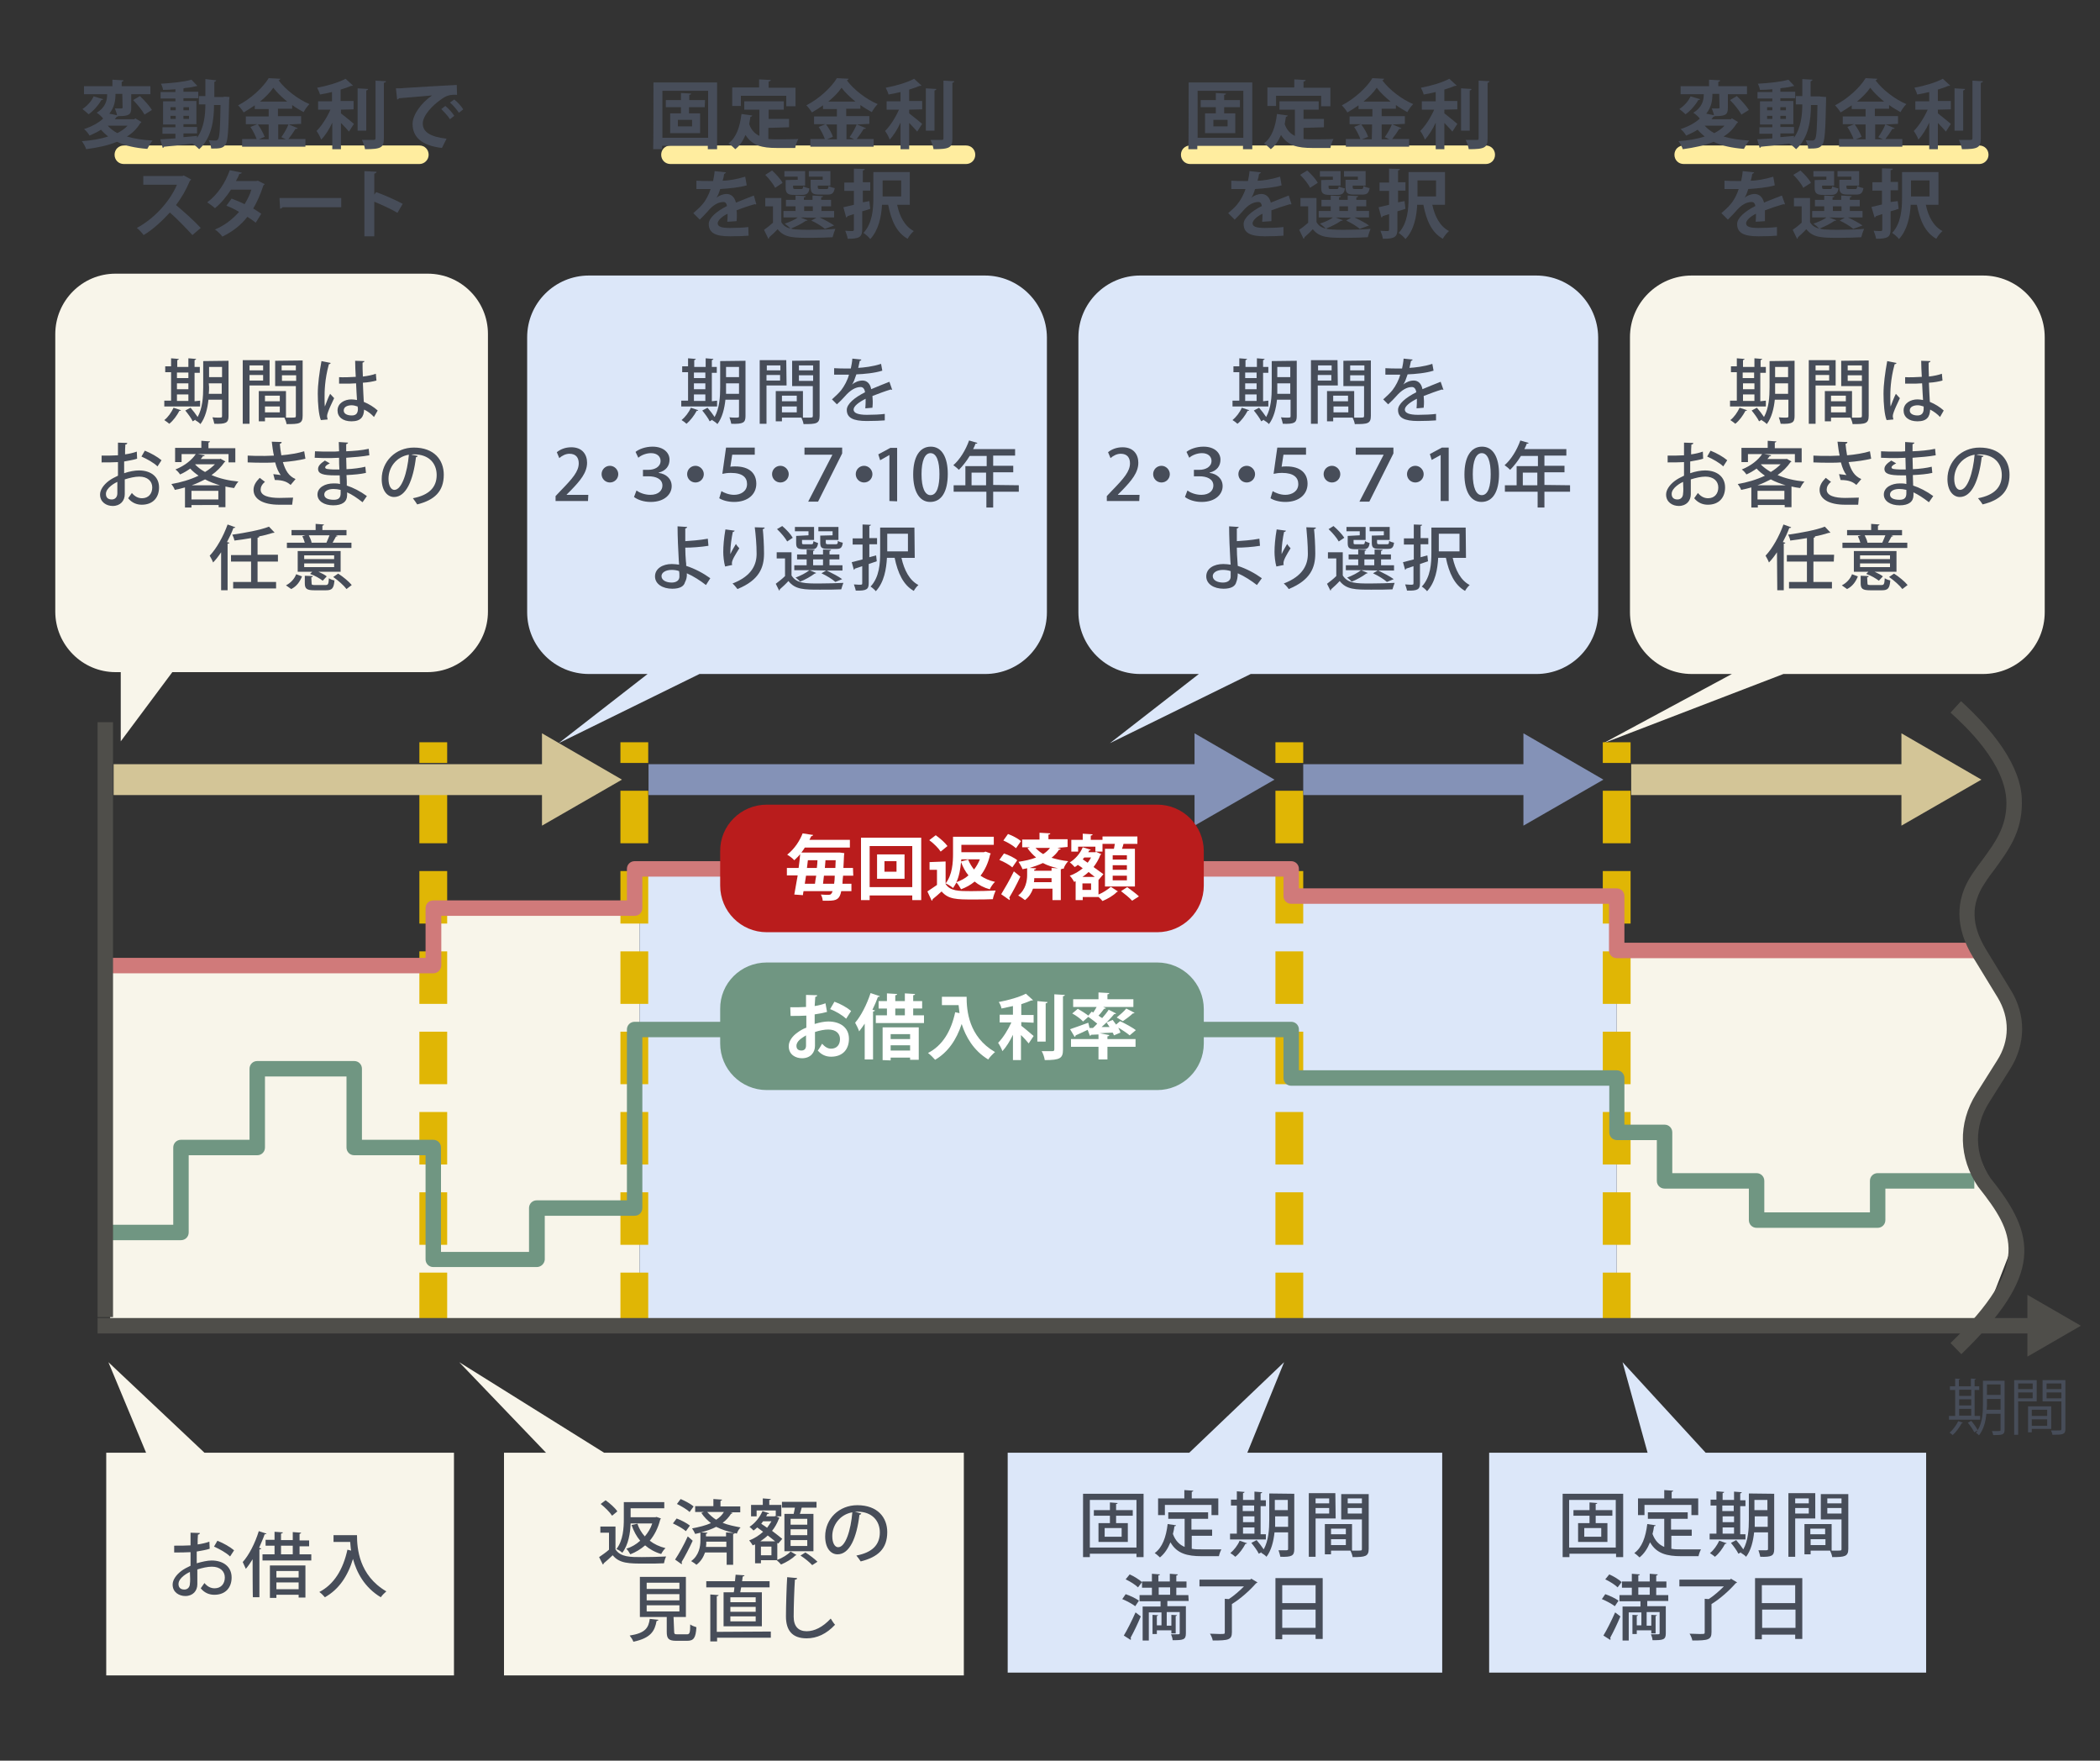 <?xml version="1.0" encoding="utf-8"?>
<!-- Generator: Adobe Illustrator 28.2.0, SVG Export Plug-In . SVG Version: 6.00 Build 0)  -->
<svg version="1.1" id="_レイヤー_1" xmlns="http://www.w3.org/2000/svg" xmlns:xlink="http://www.w3.org/1999/xlink" x="0px"
	 y="0px" viewBox="0 0 680 570" style="enable-background:new 0 0 680 570;" xml:space="preserve"><rect x="0" y="0" width="680" height="570" fill="#333333" stroke="none"/>
<style type="text/css">
	.st0{fill:#DCE7F9;}
	.st1{fill:#474D59;}
	.st2{fill:#F8F5EA;}
	.st3{fill:#FFED9F;}
	.st4{fill:#E0B605;}
	.st5{fill:#4F4E4A;}
	.st6{fill:#D3C597;}
	.st7{fill:#8492B7;}
	.st8{fill:#D07A7A;}
	.st9{fill:#709682;}
	.st10{fill:#B91C1C;}
	.st11{fill:#FFFFFF;}
</style>
<polygon class="st0" points="623.7,470.3 552.3,470.3 525.4,441 533.5,470.3 482.2,470.3 482.2,541.5 623.7,541.5 "/>
<polygon class="st0" points="467,470.3 403.9,470.3 415.8,441 385.1,470.3 326.3,470.3 326.3,541.5 467,541.5 "/>
<g>
	<path class="st1" d="M350.7,483.6h19.6v20.5H368v-1.1h-15.1v1.1h-2.2V483.6z M352.8,501H368v-15.4h-15.1V501z M366.8,490.7h-5.4
		v2.4h3.8v6.1h-9.5v-6.1h3.7v-2.4h-5.2v-1.8h5.2v-2.5l2.5,0.2c0,0.2-0.2,0.3-0.5,0.3v2h5.4V490.7z M363.2,497.5v-2.8h-5.5v2.8H363.2
		z"/>
	<path class="st1" d="M385.9,497.2v4.2c1,0.2,2.1,0.2,3.3,0.2c1,0,4.9,0,6.3,0c-0.3,0.5-0.7,1.6-0.8,2.2h-5.6c-4.6,0-8-0.8-10.1-4.5
		c-0.8,2-1.9,3.7-3.4,4.9c-0.4-0.4-1.2-1.1-1.7-1.4c2.5-1.8,3.7-5.2,4.2-9.4l2.7,0.4c0,0.2-0.2,0.3-0.5,0.3
		c-0.1,0.9-0.3,1.7-0.5,2.5c0.8,2.2,2.1,3.5,3.8,4.2v-9.1h-5.3v-2.1h12.9v2.1h-5.4v3.5h6.7v2L385.9,497.2L385.9,497.2z M377.2,487.2
		v3.3H375v-5.4h8.5v-2.7l2.9,0.2c0,0.2-0.2,0.3-0.5,0.4v2.1h8.6v5.4h-2.2v-3.3H377.2L377.2,487.2z"/>
	<path class="st1" d="M409.9,496.5v1.9h-11.6v-1.9h2.2v-9.1h-1.9v-1.9h1.9v-2.7l2.5,0.2c0,0.2-0.2,0.3-0.5,0.4v2.2h3.7v-2.7l2.5,0.2
		c0,0.2-0.2,0.3-0.5,0.4v2.2h1.7v1.9h-1.7v9.1H409.9z M403.8,499.6c-0.1,0.2-0.2,0.2-0.5,0.2c-0.8,1.5-2,3.2-3.3,4.2
		c-0.4-0.4-1.1-0.9-1.6-1.2c1.1-0.9,2.4-2.5,3-4L403.8,499.6L403.8,499.6z M406.1,487.4h-3.7v1.8h3.7V487.4z M402.5,490.9v1.9h3.7
		v-1.9H402.5z M402.5,494.5v2h3.7v-2H402.5z M419.1,483.6v17.9c0,2.2-0.8,2.6-4.5,2.5c-0.1-0.6-0.4-1.5-0.6-2.1c0.7,0,1.4,0,1.9,0
		c1.1,0,1.2,0,1.2-0.5v-5.3h-4.4c-0.3,2.8-1,5.8-2.6,7.9c-0.3-0.4-1.2-1-1.7-1.3l0.2-0.2l-1,0.5c-0.4-0.9-1.5-2.4-2.4-3.5l1.7-0.9
		c0.8,0.9,1.7,2.1,2.3,3c1.6-2.9,1.8-6.6,1.8-9.6v-8.5L419.1,483.6L419.1,483.6z M412.9,492.1c0,0.7,0,1.4,0,2.2h4.2v-3.4h-4.2
		L412.9,492.1L412.9,492.1z M417,485.6h-4.2v3.3h4.2V485.6z"/>
	<path class="st1" d="M432.5,491.6H426v12.4h-2.2v-20.6h8.6L432.5,491.6L432.5,491.6z M430.4,485.1H426v1.6h4.4V485.1z M426,490h4.4
		v-1.8H426V490z M443.2,483.5v17.9c0,2.5-1.1,2.7-5.2,2.7c-0.1-0.6-0.4-1.5-0.7-2.1H431v1.2h-2v-9.8h8.8v8.6c0.6,0,1.1,0,1.6,0
		c1.5,0,1.6,0,1.6-0.5v-9.6h-6.7v-8.2H443.2L443.2,483.5z M435.7,494.9H431v1.8h4.8V494.9z M431,500.2h4.8v-1.9H431V500.2z
		 M441,485.1h-4.6v1.6h4.6V485.1z M436.4,490h4.6v-1.8h-4.6V490z"/>
	<path class="st1" d="M364.5,516.1c1.5,0.5,3.3,1.4,4.3,2.1l-1.2,1.8c-0.9-0.7-2.7-1.7-4.2-2.3L364.5,516.1z M363.9,529.5
		c1.1-1.8,2.6-4.8,3.8-7.5l1.7,1.3c-1,2.4-2.3,5.1-3.3,6.9c0.1,0.1,0.1,0.3,0.1,0.4s0,0.2-0.1,0.3L363.9,529.5L363.9,529.5z
		 M365.8,509.7c1.4,0.6,3.1,1.7,4,2.5l-1.3,1.7c-0.8-0.8-2.5-1.9-4-2.6L365.8,509.7L365.8,509.7z M384.9,518.3H378v1.7h6v8.8
		c0,2.1-0.9,2.2-4.3,2.2c0-0.6-0.3-1.4-0.5-1.9c0.6,0,1.2,0,1.7,0c1,0,1.1,0,1.1-0.4v-6.8h-4.2v4.4h1.5v-3.5l1.8,0.1
		c0,0.2-0.1,0.2-0.4,0.3v5.6h-1.4v-1h-4.7v1.2h-1.4v-6.2l1.8,0.1c0,0.2-0.2,0.2-0.4,0.3v3h1.5V522h-4.1v9.1h-2v-11h5.8v-1.7h-6.8v-2
		h4v-2.4h-3.2v-2h3.2v-2.5l2.6,0.2c0,0.2-0.2,0.3-0.5,0.3v2h3.7v-2.5l2.6,0.2c0,0.2-0.2,0.3-0.5,0.4v1.9h3.3v2h-3.3v2.4h3.9
		L384.9,518.3L384.9,518.3z M375.2,513.9v2.4h3.7v-2.4H375.2z"/>
	<path class="st1" d="M405.2,511.1l2,1.2c-0.1,0.1-0.3,0.2-0.5,0.3c-1.9,2.2-5,5-7.8,6.7v9.1c0,2.5-1.1,2.7-6.2,2.7
		c-0.1-0.6-0.5-1.6-0.9-2.2c1.1,0,2.3,0.1,3.1,0.1c1.6,0,1.7,0,1.7-0.5v-10.9l1.3,0.1c1.7-1.1,3.5-2.7,4.9-4.1h-14.4v-2.2h16.4
		L405.2,511.1L405.2,511.1z"/>
	<path class="st1" d="M413,510.9h15.3v19.7H426v-1.4h-10.8v1.5H413L413,510.9L413,510.9z M426,513.2h-10.8v5.8H426V513.2z
		 M415.3,527H426v-5.9h-10.8V527z"/>
</g>
<polygon class="st2" points="147,470.3 66.2,470.3 35.1,441 47.3,470.3 34.4,470.3 34.4,542.4 147,542.4 "/>
<g>
	<path class="st1" d="M67.9,501.4c-1.2,0.4-2.6,0.6-4.2,0.9c0,1.3,0,2.6,0,3.8c1.7-0.5,3.5-0.9,4.8-0.9c3.8,0,6.5,2,6.5,5.5
		c0,3.2-1.9,5.6-5.6,5.6c-1.6,0-3.2-0.6-4.4-2.1c0.4-0.5,0.8-1.2,1.2-1.7c1,1.2,2.1,1.7,3.3,1.7c2.1,0,3.3-1.5,3.3-3.5
		s-1.5-3.5-4.2-3.5c-1.4,0-3.1,0.4-4.7,0.9c0,1.8,0,4.2,0,4.8c0,2.1-1.4,3.8-3.9,3.8c-2,0-4.1-1.2-4.1-3.7c0-1.5,1.1-3.1,2.8-4.4
		c0.8-0.6,1.9-1.2,3-1.7v-4.4c-1.6,0.1-3.4,0.1-5.3,0.1l0-2.2c2,0,3.7,0,5.3-0.1v-4.1l3,0.1c0,0.3-0.2,0.5-0.6,0.5
		c-0.1,0.9-0.1,2.1-0.1,3.2c1.4-0.2,2.7-0.5,3.8-0.9L67.9,501.4L67.9,501.4z M61.5,508.9c-0.7,0.3-3.7,1.9-3.7,3.9
		c0,1.1,0.6,1.8,1.9,1.8c1,0,1.8-0.7,1.8-2C61.6,512.1,61.6,510.5,61.5,508.9L61.5,508.9z M74.5,503.9c-1.2-1.2-3.4-2.4-5.2-3.2
		l1.1-1.9c2,0.8,4.1,2,5.4,3.1L74.5,503.9L74.5,503.9z"/>
	<path class="st1" d="M81.8,504.8c-0.7,1.1-1.4,2.2-2.2,3.1c-0.2-0.5-0.7-1.6-1-2.2c2-2.2,4-6.1,5.2-10l2.5,0.8
		c-0.1,0.2-0.3,0.2-0.6,0.2c-0.5,1.5-1.2,2.9-1.8,4.4l0.7,0.2c-0.1,0.2-0.2,0.3-0.6,0.3v15.5h-2.1C81.8,517.3,81.8,504.8,81.8,504.8
		z M97,503.2h3.8v2H85v-2h3.9v-2.8h-2.9v-1.9h2.9v-2.6l2.7,0.2c0,0.2-0.2,0.3-0.6,0.4v2.1h3.8v-2.6l2.7,0.2c0,0.2-0.2,0.3-0.5,0.4
		v2.1h3.1v1.9H97C97,500.4,97,503.2,97,503.2z M87.4,517.3v-10.5h11.5v10.4h-2.2v-0.9h-7.2v1L87.4,517.3L87.4,517.3z M96.7,508.6
		h-7.2v2.1h7.2V508.6z M89.5,514.5h7.2v-2.2h-7.2V514.5z M91,500.4v2.8h3.8v-2.8H91z"/>
	<path class="st1" d="M113.4,497h2.2c0,4.2,0.6,13,9.5,18.2c-0.5,0.4-1.4,1.3-1.8,1.9c-5.3-3.2-7.8-8-9-12.4
		c-1.7,5.6-4.6,9.9-9.1,12.4c-0.4-0.5-1.2-1.3-1.8-1.7c4.8-2.5,7.7-7.3,9.1-13.7l1.2,0.3c-0.2-1-0.2-2-0.3-2.8H108V497L113.4,497
		L113.4,497L113.4,497z"/>
</g>
<polygon class="st2" points="312.1,470.3 195.6,470.3 148.7,441 176.8,470.3 163.2,470.3 163.2,542.4 312.1,542.4 "/>
<g>
	<path class="st1" d="M213.2,524.4c0,0.2-0.2,0.3-0.6,0.4c-0.6,3.2-1.8,5.5-7.5,6.7c-0.2-0.6-0.8-1.5-1.2-2c5.1-0.8,6.1-2.5,6.5-5.4
		L213.2,524.4L213.2,524.4z M218.3,528.3c0,0.7,0.2,0.8,1.1,0.8h3c0.9,0,1.1-0.4,1.1-3.2c0.5,0.4,1.4,0.7,2,0.9
		c-0.2,3.5-0.9,4.4-3,4.4h-3.5c-2.5,0-3.1-0.7-3.1-2.9v-4.8h-8.7v-13h14.9v13h-4L218.3,528.3L218.3,528.3z M209.4,512.4v2H220v-2
		H209.4z M209.4,516.1v2H220v-2H209.4z M209.4,519.7v2H220v-2H209.4z"/>
	<path class="st1" d="M234.4,515.5h3.2c0.1-0.5,0.2-1.1,0.2-1.6h-9.1v-2h9.3c0.1-0.8,0.1-1.5,0.2-2.1l2.9,0.2
		c-0.1,0.2-0.2,0.3-0.6,0.4c-0.1,0.5-0.1,1-0.2,1.5h8.9v2h-9.2c-0.1,0.6-0.2,1.1-0.3,1.6h7v11h-12.4V515.5L234.4,515.5z
		 M249.6,528.2v2h-17.4v1.2H230v-15.2l2.7,0.2c0,0.2-0.2,0.3-0.6,0.4v11.5L249.6,528.2L249.6,528.2z M244.7,518.7v-1.6h-8.2v1.6
		H244.7z M244.7,521.8v-1.6h-8.2v1.6H244.7z M244.7,524.9v-1.6h-8.2v1.6H244.7z"/>
	<path class="st1" d="M258.1,510.9c0,0.3-0.2,0.5-0.7,0.5c-0.2,2.9-0.4,8.6-0.4,12c0,3.2,1.6,4.7,4.2,4.7c2.5,0,5.2-1.3,7.8-4.1
		c0.3,0.5,1,1.6,1.4,2c-2.8,3-5.9,4.4-9.2,4.4c-4.7,0-6.7-2.6-6.7-7.1c0-3,0.2-9.9,0.4-12.7L258.1,510.9L258.1,510.9z"/>
</g>
<g>
	<path class="st1" d="M506,483.6h19.6v20.5h-2.3v-1.1h-15.1v1.1H506L506,483.6L506,483.6z M508.1,501h15.1v-15.4h-15.1V501z
		 M522.1,490.7h-5.4v2.4h3.8v6.1H511v-6.1h3.7v-2.4h-5.2v-1.8h5.2v-2.5l2.5,0.2c0,0.2-0.2,0.3-0.5,0.3v2h5.4L522.1,490.7
		L522.1,490.7z M518.5,497.5v-2.8H513v2.8H518.5z"/>
	<path class="st1" d="M541.2,497.2v4.2c1,0.2,2.1,0.2,3.3,0.2c1,0,4.9,0,6.3,0c-0.3,0.5-0.7,1.6-0.8,2.2h-5.6c-4.6,0-8-0.8-10.1-4.5
		c-0.8,2-1.9,3.7-3.4,4.9c-0.4-0.4-1.2-1.1-1.7-1.4c2.5-1.8,3.7-5.2,4.2-9.4l2.7,0.4c0,0.2-0.2,0.3-0.5,0.3
		c-0.1,0.9-0.3,1.7-0.5,2.5c0.8,2.2,2.1,3.5,3.8,4.2v-9.1h-5.3v-2.1h12.9v2.1h-5.4v3.5h6.7v2L541.2,497.2L541.2,497.2z M532.5,487.2
		v3.3h-2.1v-5.4h8.5v-2.7l2.9,0.2c0,0.2-0.2,0.3-0.5,0.4v2.1h8.6v5.4h-2.2v-3.3H532.5L532.5,487.2z"/>
	<path class="st1" d="M565.2,496.5v1.9h-11.6v-1.9h2.2v-9.1h-1.9v-1.9h1.9v-2.7l2.5,0.2c0,0.2-0.2,0.3-0.5,0.4v2.2h3.7v-2.7l2.5,0.2
		c0,0.2-0.2,0.3-0.5,0.4v2.2h1.7v1.9h-1.7v9.1H565.2z M559.1,499.6c-0.1,0.2-0.2,0.2-0.5,0.2c-0.8,1.5-2,3.2-3.3,4.2
		c-0.4-0.4-1.2-0.9-1.6-1.2c1.2-0.9,2.3-2.5,3-4L559.1,499.6L559.1,499.6z M561.4,487.4h-3.7v1.8h3.7V487.4z M557.8,490.9v1.9h3.7
		v-1.9H557.8z M557.8,494.5v2h3.7v-2H557.8z M574.5,483.6v17.9c0,2.2-0.8,2.6-4.5,2.5c-0.1-0.6-0.4-1.5-0.6-2.1c0.7,0,1.4,0,1.9,0
		c1.1,0,1.2,0,1.2-0.5v-5.3H568c-0.3,2.8-1,5.8-2.6,7.9c-0.3-0.4-1.2-1-1.7-1.3l0.2-0.2l-1,0.5c-0.4-0.9-1.5-2.4-2.4-3.5l1.7-0.9
		c0.8,0.9,1.7,2.1,2.3,3c1.6-2.9,1.8-6.6,1.8-9.6v-8.5L574.5,483.6L574.5,483.6z M568.2,492.1c0,0.7,0,1.4,0,2.2h4.2v-3.4h-4.2
		L568.2,492.1L568.2,492.1z M572.3,485.6h-4.2v3.3h4.2V485.6z"/>
	<path class="st1" d="M587.8,491.6h-6.5v12.4h-2.2v-20.6h8.7L587.8,491.6L587.8,491.6z M585.7,485.1h-4.4v1.6h4.4V485.1z M581.3,490
		h4.4v-1.8h-4.4V490z M598.5,483.5v17.9c0,2.5-1.1,2.7-5.2,2.7c-0.1-0.6-0.4-1.5-0.7-2.1h-6.3v1.2h-2v-9.8h8.8v8.6
		c0.6,0,1.2,0,1.6,0c1.5,0,1.6,0,1.6-0.5v-9.6h-6.7v-8.2H598.5z M591,494.9h-4.8v1.8h4.8V494.9z M586.3,500.2h4.8v-1.9h-4.8V500.2z
		 M596.3,485.1h-4.6v1.6h4.6V485.1z M591.7,490h4.6v-1.8h-4.6V490z"/>
	<path class="st1" d="M519.8,516.1c1.5,0.5,3.3,1.4,4.3,2.1l-1.2,1.8c-0.9-0.7-2.7-1.7-4.2-2.3L519.8,516.1L519.8,516.1z
		 M519.2,529.5c1.1-1.8,2.6-4.8,3.8-7.5l1.7,1.3c-1,2.4-2.3,5.1-3.3,6.9c0.1,0.1,0.1,0.3,0.1,0.4s0,0.2-0.1,0.3L519.2,529.5
		L519.2,529.5z M521.1,509.7c1.4,0.6,3.2,1.7,4,2.5l-1.3,1.7c-0.8-0.8-2.5-1.9-4-2.6L521.1,509.7L521.1,509.7z M540.2,518.3h-6.8
		v1.7h6v8.8c0,2.1-0.9,2.2-4.3,2.2c0-0.6-0.3-1.4-0.5-1.9c0.6,0,1.2,0,1.7,0c1,0,1.1,0,1.1-0.4v-6.8h-4.2v4.4h1.5v-3.5l1.8,0.1
		c0,0.2-0.1,0.2-0.4,0.3v5.6h-1.4v-1h-4.7v1.2h-1.4v-6.2l1.8,0.1c0,0.2-0.2,0.2-0.4,0.3v3h1.5V522h-4.1v9.1h-2v-11h5.8v-1.7h-6.8v-2
		h4v-2.4h-3.2v-2h3.2v-2.5l2.6,0.2c0,0.2-0.2,0.3-0.5,0.3v2h3.7v-2.5l2.6,0.2c0,0.2-0.2,0.3-0.5,0.4v1.9h3.3v2h-3.3v2.4h3.9
		L540.2,518.3L540.2,518.3z M530.5,513.9v2.4h3.7v-2.4H530.5z"/>
	<path class="st1" d="M560.5,511.1l2,1.2c-0.1,0.1-0.3,0.2-0.5,0.3c-1.9,2.2-5,5-7.8,6.7v9.1c0,2.5-1.1,2.7-6.2,2.7
		c-0.1-0.6-0.5-1.6-0.9-2.2c1.2,0,2.3,0.1,3.2,0.1c1.6,0,1.7,0,1.7-0.5v-10.9l1.3,0.1c1.7-1.1,3.5-2.7,4.9-4.1h-14.4v-2.2h16.4
		L560.5,511.1L560.5,511.1z"/>
	<path class="st1" d="M568.3,510.9h15.3v19.7h-2.3v-1.4h-10.8v1.5h-2.2V510.9L568.3,510.9z M581.3,513.2h-10.8v5.8h10.8V513.2z
		 M570.6,527h10.8v-5.9h-10.8V527z"/>
</g>
<path class="st0" d="M497.4,89.2H369.2c-11,0-20,8.9-20,20v89c0,11,9,20,20,20h19l-28.8,22.4l45.6-22.4h92.5c11,0,20-8.9,20-20v-89
	C517.4,98.1,508.4,89.2,497.4,89.2z"/>
<path class="st2" d="M642.1,89.2h-94.3c-11,0-20,8.9-20,20v89c0,11,9,20,20,20h13l-41.6,22.4l58.3-22.4h64.6c11,0,20-8.9,20-20v-89
	C662.1,98.1,653.1,89.2,642.1,89.2L642.1,89.2z"/>
<g>
	<path class="st1" d="M410.7,129.7v1.9h-11.6v-1.9h2.2v-9.2h-1.9v-1.9h1.9V116l2.5,0.2c0,0.2-0.2,0.3-0.5,0.4v2.2h3.7V116l2.5,0.2
		c0,0.2-0.2,0.3-0.5,0.4v2.2h1.7v1.9h-1.7v9.2L410.7,129.7L410.7,129.7z M404.5,132.8c-0.1,0.2-0.2,0.2-0.5,0.2
		c-0.8,1.5-2,3.2-3.3,4.2c-0.4-0.4-1.1-0.9-1.6-1.2c1.1-0.9,2.4-2.5,3-4L404.5,132.8L404.5,132.8z M406.9,120.6h-3.7v1.8h3.7V120.6z
		 M403.2,124.1v1.9h3.7v-1.9H403.2z M403.2,127.7v2.1h3.7v-2.1H403.2z M419.9,116.8v17.9c0,2.2-0.8,2.6-4.5,2.5
		c-0.1-0.6-0.4-1.5-0.6-2.1c0.7,0.1,1.4,0.1,1.9,0.1c1.1,0,1.2,0,1.2-0.5v-5.3h-4.4c-0.3,2.8-1,5.8-2.6,7.9c-0.3-0.4-1.2-1-1.7-1.3
		l0.2-0.2l-1,0.6c-0.4-0.9-1.5-2.4-2.4-3.5l1.7-0.9c0.8,0.9,1.7,2.1,2.3,3c1.6-2.9,1.8-6.6,1.8-9.6v-8.5L419.9,116.8L419.9,116.8z
		 M413.6,125.3c0,0.7,0,1.4,0,2.2h4.2v-3.4h-4.2L413.6,125.3L413.6,125.3z M417.8,118.8h-4.2v3.3h4.2V118.8z"/>
	<path class="st1" d="M433.2,124.8h-6.5v12.4h-2.2v-20.6h8.6L433.2,124.8L433.2,124.8z M431.2,118.3h-4.4v1.6h4.4V118.3z
		 M426.7,123.2h4.4v-1.8h-4.4V123.2z M443.9,116.7v17.9c0,2.6-1.1,2.7-5.2,2.7c-0.1-0.6-0.4-1.5-0.7-2.1h-6.3v1.2h-2v-9.8h8.8v8.6
		c0.6,0,1.1,0,1.6,0c1.5,0,1.6,0,1.6-0.6v-9.6h-6.7v-8.2L443.9,116.7L443.9,116.7z M436.5,128.1h-4.8v1.8h4.8V128.1z M431.8,133.5
		h4.8v-1.9h-4.8V133.5z M441.8,118.3h-4.6v1.6h4.6V118.3z M437.2,123.3h4.6v-1.8h-4.6V123.3z"/>
	<path class="st1" d="M467.4,126.2c0,0-0.1,0-0.1,0c-0.1,0-0.3-0.1-0.4-0.1c-1.7,0.5-4.1,1.4-5.9,2.1c0,0.5,0.1,1.1,0.1,1.7
		s0,1.3-0.1,2.1l-2.3,0.2c0.1-1,0.1-2.3,0.1-3.1c-2.2,1.1-3.9,2.4-3.9,3.5s1.4,1.7,4.3,1.7c2.1,0,4.3-0.1,5.8-0.3l0,2.1
		c-1.3,0.1-3.3,0.2-5.8,0.2c-4.4,0-6.5-1-6.5-3.6c0-1.9,2.5-4,5.9-5.7c-0.1-1-0.6-1.7-1.4-1.7c-1.6,0-3.3,0.9-5.2,3.1
		c-0.6,0.7-1.5,1.6-2.5,2.5l-1.6-1.6c1.1-1,2.3-2.1,3-3c1-1.3,2.1-3.3,2.5-5l-1.1,0c-0.9,0-2.5,0-3.7,0v-2.1c1.4,0.1,3,0.1,4,0.1
		l1.4,0c0.2-1,0.4-1.9,0.5-3.2l2.9,0.3c0,0.2-0.2,0.4-0.5,0.4c-0.2,0.8-0.3,1.6-0.5,2.3c1.7-0.1,4.7-0.4,7.4-1.3l0.4,2.2
		c-2.5,0.8-5.9,1.1-8.4,1.2c-0.5,1.5-0.9,2.6-1.4,3.3h0c0.9-0.8,2.2-1.3,3.4-1.3c1.4,0,2.5,1,2.8,2.8c1.9-0.8,4.1-1.7,5.9-2.4
		L467.4,126.2L467.4,126.2z"/>
	<path class="st1" d="M368.9,162.2h-10.5v-1.6l1.8-1.9c3.7-3.8,5.7-6.1,5.7-8.7c0-1.7-0.8-3.1-3-3.1c-1.3,0-2.5,0.7-3.3,1.4
		l-0.8-1.9c1.1-0.9,2.7-1.6,4.7-1.6c3.6,0,5.1,2.4,5.1,5c0,3.2-2.2,5.8-5.2,8.9l-1.4,1.4v0.1h7L368.9,162.2L368.9,162.2z"/>
	<path class="st1" d="M378.8,153.5c0,1.5-1.2,2.7-2.7,2.7s-2.7-1.2-2.7-2.7s1.2-2.7,2.7-2.7S378.8,152.1,378.8,153.5z"/>
	<path class="st1" d="M384.2,146.3c1.1-0.9,3.2-1.7,5.5-1.7c3.6,0,5.5,2,5.5,4.2c0,2-1.1,3.6-3.5,4.2v0.1c2.3,0.3,4.2,1.8,4.2,4.3
		s-2.2,5.1-6.8,5.1c-2.3,0-4.2-0.7-5.4-1.6l0.8-2.1c0.8,0.6,2.5,1.4,4.5,1.4c2.7,0,3.9-1.5,3.9-3c0-2.2-2.2-3-4.5-3h-1.8v-2.1h1.8
		c1.9,0,3.9-0.9,3.9-2.9c0-1.3-1-2.5-3.1-2.5c-1.7,0-3.4,0.8-4.1,1.5L384.2,146.3L384.2,146.3z"/>
	<path class="st1" d="M406.4,153.5c0,1.5-1.2,2.7-2.7,2.7s-2.7-1.2-2.7-2.7s1.2-2.7,2.7-2.7S406.4,152.1,406.4,153.5z"/>
	<path class="st1" d="M413.6,144.9h9.3v2.3h-7.3l-0.6,3.9c0.5-0.1,1-0.1,1.6-0.1c4.5,0,6.8,2.2,6.8,5.6s-2.7,5.9-7.2,5.9
		c-2.1,0-3.9-0.6-4.8-1.2l0.7-2.3c0.8,0.5,2.4,1.2,4.1,1.2c2.1,0,4.2-1.1,4.2-3.5c0-2.1-1.5-3.6-5.2-3.6c-1.1,0-1.9,0.1-2.8,0.3
		L413.6,144.9L413.6,144.9z"/>
	<path class="st1" d="M434,153.5c0,1.5-1.2,2.7-2.7,2.7s-2.7-1.2-2.7-2.7s1.2-2.7,2.7-2.7S434,152.1,434,153.5z"/>
	<path class="st1" d="M451.2,144.9v1.9l-7.8,15.6h-3.2l7.8-15.1v-0.1h-9v-2.3L451.2,144.9L451.2,144.9z"/>
	<path class="st1" d="M461,153.5c0,1.5-1.2,2.7-2.7,2.7s-2.7-1.2-2.7-2.7s1.2-2.7,2.7-2.7S461,152.1,461,153.5z"/>
	<path class="st1" d="M466.5,162.2v-14.9h0l-2.9,1.6l-0.6-1.9l3.9-2.1h2.2v17.3L466.5,162.2L466.5,162.2z"/>
	<path class="st1" d="M474.2,153.6c0-5.7,2.1-9,5.7-9s5.5,3.5,5.5,8.8c0,5.9-2.1,9.1-5.7,9.1S474.2,158.9,474.2,153.6L474.2,153.6z
		 M482.7,153.5c0-4.1-0.9-6.8-2.9-6.8c-1.8,0-2.9,2.4-2.9,6.8s1.1,6.8,2.9,6.8C482,160.3,482.7,157.1,482.7,153.5z"/>
	<path class="st1" d="M508.4,157.1v2.1h-8.3v5.1h-2.2v-5.1h-10.6v-2.1h3.8v-6.2h6.9v-3.3h-5.5c-1.1,1.8-2.3,3.3-3.5,4.5
		c-0.4-0.4-1.2-1.1-1.8-1.5c2.1-1.8,4-4.9,5.1-8l2.7,0.8c-0.1,0.2-0.3,0.3-0.6,0.2c-0.2,0.6-0.5,1.2-0.8,1.8h13.6v2.1h-7.1v3.3h6.5
		v2.1h-6.5v4.1L508.4,157.1L508.4,157.1z M493.1,157.1h4.7v-4.1h-4.7V157.1z"/>
	<path class="st1" d="M407,189.4c-1.8-1.4-4.1-2.9-6.2-3.8c0,1.1-0.2,2.2-0.5,2.9c-0.3,1.2-1.5,2.1-4.1,2.1c-3.1,0-5.6-1.5-5.6-4
		c0-2.6,2.5-4,5.5-4c0.7,0,1.7,0.1,2.4,0.2c0-0.5-0.1-0.9-0.1-1.3c-0.2-3-0.4-8.2-0.4-11.1l3.1,0.2c0,0.2-0.2,0.4-0.6,0.5l0,4.1
		c1.5-0.1,4.7-0.3,7.3-0.8l0.2,2.3c-2.4,0.4-5.5,0.6-7.5,0.6c0,1.7,0.1,3.1,0.2,4.4c0,0.5,0.1,1,0.1,1.5c2.8,0.9,5.6,2.4,7.8,4
		L407,189.4L407,189.4z M396,184.5c-2,0-3.3,0.9-3.3,2c0,1.4,1.6,2.1,3.3,2.1c1.5,0,2.5-0.7,2.5-1.9c0-0.7,0-1.3,0-1.8
		C397.7,184.6,396.7,184.5,396,184.5L396,184.5z"/>
	<path class="st1" d="M413.3,183.4c-0.4-1.4-0.6-3.4-0.6-4.7c0-1.9,0.2-4.4,0.7-7.3l3,0.4c-0.1,0.3-0.3,0.4-0.6,0.4
		c-0.4,1.8-0.8,4.7-0.8,6.4c0,0.3,0,0.6,0,0.8c0.5-1.1,1.3-2.5,1.8-3.3c0.2,0.4,0.8,1.1,1.1,1.4c-1.3,2.1-2.3,3.8-2.3,4.8
		c0,0.2,0,0.4,0.1,0.6L413.3,183.4L413.3,183.4z M426.1,170.8c0,0.3-0.2,0.4-0.6,0.5c0.2,1.9,0.4,5.1,0.4,7.9
		c0,4.5-1.5,8.6-8.6,11.5c-0.3-0.5-1.1-1.4-1.6-1.8c6.3-2.4,7.8-6.2,7.8-9.6c0-3-0.3-6.3-0.5-8.6L426.1,170.8L426.1,170.8z"/>
	<path class="st1" d="M434.8,178.8v7.5c1.6,2.6,4.5,2.6,8.9,2.6c2.7,0,5.9-0.1,7.9-0.2c-0.2,0.5-0.5,1.4-0.7,2.1
		c-1.8,0.1-4.4,0.1-6.9,0.1c-5.1,0-8,0-10.2-2.8c-0.9,1-1.9,1.9-2.8,2.7c0,0.2,0,0.3-0.2,0.4l-1.1-2.2c0.9-0.7,2-1.5,3-2.5v-5.7
		h-2.7v-2L434.8,178.8L434.8,178.8z M431.8,170.3c1.3,1.1,2.8,2.7,3.5,3.8l-1.8,1.2c-0.6-1.1-2-2.8-3.3-4L431.8,170.3L431.8,170.3z
		 M440.8,184.6l2.1,0.9c-0.1,0.1-0.3,0.2-0.5,0.2c-1.2,0.9-3.1,2-4.7,2.6c-0.4-0.4-1-1-1.5-1.3c1.6-0.6,3.4-1.5,4.5-2.4h-4.9V183h4
		v-1.9h-3.1v-1.6h3.1v-1.6l2.6,0.1c0,0.2-0.2,0.3-0.5,0.4v1.1h3.2v-1.6l2.6,0.1c0,0.2-0.2,0.3-0.5,0.4v1.1h3.2v1.6h-3.2v1.9h4.2v1.7
		h-5.1c1.8,0.9,3.8,1.9,5,2.8l-2.2,0.9c-1-0.9-2.8-2-4.5-2.8l1.5-0.9L440.8,184.6L440.8,184.6z M440.3,173.3V172H436v-1.4h6.2v4.2
		h-3.9v0.9c0,0.5,0.1,0.5,0.8,0.5h2.2c0.5,0,0.6-0.1,0.7-1c0.4,0.2,1.1,0.5,1.5,0.6c-0.2,1.5-0.7,2-2,2h-2.7c-1.9,0-2.4-0.4-2.4-2
		v-2.3L440.3,173.3L440.3,173.3z M441.8,181.1v1.9h3.2v-1.9H441.8z M448.1,173.3V172h-4.6v-1.4h6.5v4.2h-4.1v0.8
		c0,0.5,0.1,0.6,0.8,0.6h2.4c0.5,0,0.7-0.1,0.7-1.1c0.4,0.3,1.1,0.5,1.6,0.6c-0.2,1.6-0.7,2-2,2h-2.8c-1.9,0-2.4-0.4-2.4-2v-2.3
		L448.1,173.3L448.1,173.3z"/>
	<path class="st1" d="M462.2,179.8l0.2,1.9c-0.9,0.3-1.8,0.6-2.6,0.9v6.2c0,2-0.7,2.5-4.2,2.4c-0.1-0.6-0.4-1.4-0.6-2
		c0.6,0,1.1,0.1,1.6,0.1c1,0,1.1,0,1.1-0.5v-5.5c-0.9,0.3-1.8,0.6-2.4,0.8c0,0.2-0.2,0.3-0.3,0.4l-0.7-2.5c1-0.2,2.2-0.6,3.5-0.9
		v-4.8h-3.2v-2h3.2v-4.5l2.7,0.1c0,0.2-0.2,0.3-0.5,0.4v3.9h2.5v2h-2.5v4.2L462.2,179.8L462.2,179.8z M474.7,180.6h-4.3
		c0.9,4,2.6,7.3,5.5,8.8c-0.5,0.4-1.2,1.3-1.5,1.9c-3.4-1.9-5.2-5.8-6.2-10.7h-2.5c-0.2,3.6-0.9,7.9-3.6,10.8
		c-0.3-0.4-1.2-1.2-1.7-1.5c2.9-3.1,3.1-7.6,3.1-11v-8.1h11.1L474.7,180.6L474.7,180.6z M472.6,172.8h-6.7v5.7h6.7V172.8z"/>
</g>
<path class="st0" d="M318.9,89.2H190.7c-11,0-20,8.9-20,20v89c0,11,8.9,20,20,20h19l-28.8,22.4l45.6-22.4h92.5c11,0,20-8.9,20-20
	v-89C338.9,98.1,329.9,89.2,318.9,89.2z"/>
<g>
	<path class="st1" d="M232.2,129.7v1.9h-11.6v-1.9h2.2v-9.2h-1.9v-1.9h1.9V116l2.5,0.2c0,0.2-0.2,0.3-0.5,0.4v2.2h3.7V116l2.5,0.2
		c0,0.2-0.2,0.3-0.5,0.4v2.2h1.6v1.9h-1.6v9.2L232.2,129.7L232.2,129.7z M226.1,132.8c-0.1,0.2-0.2,0.2-0.5,0.2
		c-0.8,1.5-2.1,3.2-3.3,4.2c-0.4-0.4-1.1-0.9-1.6-1.2c1.1-0.9,2.4-2.5,3-4L226.1,132.8L226.1,132.8z M228.4,120.6h-3.7v1.8h3.7
		V120.6z M224.7,124.1v1.9h3.7v-1.9H224.7z M224.7,127.7v2.1h3.7v-2.1H224.7z M241.4,116.8v17.9c0,2.2-0.8,2.6-4.6,2.5
		c-0.1-0.6-0.4-1.5-0.6-2.1c0.7,0.1,1.4,0.1,1.9,0.1c1.1,0,1.2,0,1.2-0.5v-5.3h-4.4c-0.3,2.8-1,5.8-2.6,7.9c-0.3-0.4-1.2-1-1.7-1.3
		l0.2-0.2l-1,0.6c-0.4-0.9-1.5-2.4-2.4-3.5l1.7-0.9c0.8,0.9,1.7,2.1,2.3,3c1.6-2.9,1.8-6.6,1.8-9.6v-8.5L241.4,116.8L241.4,116.8z
		 M235.1,125.3c0,0.7,0,1.4,0,2.2h4.2v-3.4h-4.2V125.3z M239.3,118.8h-4.2v3.3h4.2V118.8z"/>
	<path class="st1" d="M254.7,124.8h-6.5v12.4h-2.2v-20.6h8.6L254.7,124.8L254.7,124.8z M252.7,118.3h-4.4v1.6h4.4V118.3z
		 M248.2,123.2h4.4v-1.8h-4.4V123.2z M265.4,116.7v17.9c0,2.6-1.1,2.7-5.2,2.7c-0.1-0.6-0.4-1.5-0.7-2.1h-6.3v1.2h-2v-9.8h8.8v8.6
		c0.6,0,1.1,0,1.6,0c1.5,0,1.6,0,1.6-0.6v-9.6h-6.7v-8.2L265.4,116.7L265.4,116.7z M258,128.1h-4.8v1.8h4.8V128.1z M253.2,133.5h4.8
		v-1.9h-4.8L253.2,133.5L253.2,133.5z M263.3,118.3h-4.6v1.6h4.6V118.3z M258.7,123.3h4.6v-1.8h-4.6V123.3z"/>
	<path class="st1" d="M288.9,126.2c0,0-0.1,0-0.1,0c-0.1,0-0.3-0.1-0.4-0.1c-1.7,0.5-4.1,1.4-5.9,2.1c0,0.5,0.1,1.1,0.1,1.7
		s0,1.3-0.1,2.1l-2.3,0.2c0.1-1,0.1-2.3,0.1-3.1c-2.2,1.1-3.9,2.4-3.9,3.5s1.4,1.7,4.3,1.7c2.1,0,4.3-0.1,5.8-0.3l0,2.1
		c-1.3,0.1-3.3,0.2-5.8,0.2c-4.4,0-6.5-1-6.5-3.6c0-1.9,2.5-4,5.9-5.7c-0.1-1-0.6-1.7-1.4-1.7c-1.6,0-3.3,0.9-5.2,3.1
		c-0.6,0.7-1.5,1.6-2.5,2.5l-1.6-1.6c1.1-1,2.3-2.1,3-3c1-1.3,2.1-3.3,2.5-5l-1.1,0c-0.9,0-2.5,0-3.7,0v-2.1c1.4,0.1,3,0.1,4,0.1
		l1.4,0c0.2-1,0.4-1.9,0.5-3.2l2.9,0.3c0,0.2-0.2,0.4-0.5,0.4c-0.2,0.8-0.3,1.6-0.5,2.3c1.7-0.1,4.7-0.4,7.4-1.3l0.4,2.2
		c-2.5,0.8-5.9,1.1-8.4,1.2c-0.5,1.5-0.9,2.6-1.4,3.3h0c0.9-0.8,2.2-1.3,3.4-1.3c1.4,0,2.5,1,2.8,2.8c1.9-0.8,4.1-1.7,5.9-2.4
		L288.9,126.2L288.9,126.2z"/>
	<path class="st1" d="M190.4,162.2h-10.5v-1.6l1.8-1.9c3.7-3.8,5.7-6.1,5.7-8.7c0-1.7-0.8-3.1-3-3.1c-1.3,0-2.5,0.7-3.3,1.4
		l-0.8-1.9c1.1-0.9,2.7-1.6,4.7-1.6c3.6,0,5.1,2.4,5.1,5c0,3.2-2.2,5.8-5.2,8.9l-1.4,1.4v0.1h7L190.4,162.2L190.4,162.2z"/>
	<path class="st1" d="M200.2,153.5c0,1.5-1.2,2.7-2.7,2.7s-2.7-1.2-2.7-2.7s1.2-2.7,2.7-2.7S200.2,152.1,200.2,153.5z"/>
	<path class="st1" d="M205.8,146.3c1.1-0.9,3.2-1.7,5.5-1.7c3.6,0,5.5,2,5.5,4.2c0,2-1.1,3.6-3.5,4.2v0.1c2.3,0.3,4.2,1.8,4.2,4.3
		s-2.2,5.1-6.8,5.1c-2.3,0-4.2-0.7-5.4-1.6l0.8-2.1c0.8,0.6,2.5,1.4,4.5,1.4c2.7,0,3.9-1.5,3.9-3c0-2.2-2.2-3-4.5-3h-1.8v-2.1h1.8
		c1.9,0,3.9-0.9,3.9-2.9c0-1.3-1-2.5-3.1-2.5c-1.7,0-3.4,0.8-4.1,1.5L205.8,146.3L205.8,146.3z"/>
	<path class="st1" d="M227.9,153.5c0,1.5-1.2,2.7-2.7,2.7s-2.7-1.2-2.7-2.7s1.2-2.7,2.7-2.7S227.9,152.1,227.9,153.5z"/>
	<path class="st1" d="M235.1,144.9h9.3v2.3h-7.3l-0.6,3.9c0.5-0.1,1-0.1,1.6-0.1c4.5,0,6.8,2.2,6.8,5.6s-2.7,5.9-7.2,5.9
		c-2.1,0-3.9-0.6-4.8-1.2l0.7-2.3c0.8,0.5,2.4,1.2,4.1,1.2c2.1,0,4.2-1.1,4.2-3.5c0-2.1-1.4-3.6-5.2-3.6c-1.1,0-1.9,0.1-2.8,0.3
		L235.1,144.9L235.1,144.9z"/>
	<path class="st1" d="M255.4,153.5c0,1.5-1.2,2.7-2.7,2.7s-2.7-1.2-2.7-2.7s1.2-2.7,2.7-2.7S255.4,152.1,255.4,153.5z"/>
	<path class="st1" d="M272.7,144.9v1.9l-7.8,15.6h-3.2l7.8-15.1v-0.1h-9v-2.3L272.7,144.9L272.7,144.9z"/>
	<path class="st1" d="M282.5,153.5c0,1.5-1.2,2.7-2.7,2.7s-2.7-1.2-2.7-2.7s1.2-2.7,2.7-2.7S282.5,152.1,282.5,153.5z"/>
	<path class="st1" d="M288,162.2v-14.9h0L285,149l-0.6-1.9l3.9-2.1h2.2v17.3L288,162.2L288,162.2z"/>
	<path class="st1" d="M295.7,153.6c0-5.7,2.1-9,5.7-9s5.5,3.5,5.5,8.8c0,5.9-2.1,9.1-5.7,9.1S295.7,158.9,295.7,153.6L295.7,153.6z
		 M304.2,153.5c0-4.1-0.9-6.8-2.9-6.8c-1.8,0-2.9,2.4-2.9,6.8s1.1,6.8,2.9,6.8C303.5,160.3,304.2,157.1,304.2,153.5z"/>
	<path class="st1" d="M329.9,157.1v2.1h-8.3v5.1h-2.2v-5.1h-10.6v-2.1h3.8v-6.2h6.9v-3.3h-5.5c-1.1,1.8-2.3,3.3-3.5,4.5
		c-0.4-0.4-1.2-1.1-1.8-1.5c2.1-1.8,4-4.9,5.1-8l2.7,0.8c-0.1,0.2-0.3,0.3-0.6,0.2c-0.2,0.6-0.5,1.2-0.8,1.8h13.6v2.1h-7.1v3.3h6.5
		v2.1h-6.5v4.1L329.9,157.1L329.9,157.1z M314.6,157.1h4.7v-4.1h-4.7V157.1z"/>
	<path class="st1" d="M228.6,189.4c-1.8-1.4-4.1-2.9-6.2-3.8c0.1,1.1-0.2,2.2-0.6,2.9c-0.3,1.2-1.5,2.1-4.1,2.1
		c-3.1,0-5.6-1.5-5.6-4c0-2.6,2.6-4,5.4-4c0.7,0,1.7,0.1,2.4,0.2c0-0.5-0.1-0.9-0.1-1.3c-0.2-3-0.4-8.2-0.4-11.1l3.1,0.2
		c0,0.2-0.2,0.4-0.6,0.5l0,4.1c1.4-0.1,4.7-0.3,7.3-0.8l0.2,2.3c-2.4,0.4-5.5,0.6-7.5,0.6c0,1.7,0.1,3.1,0.2,4.4
		c0.1,0.5,0.1,1,0.1,1.5c2.8,0.9,5.6,2.4,7.8,4L228.6,189.4L228.6,189.4z M217.5,184.5c-2,0-3.3,0.9-3.3,2c0,1.4,1.6,2.1,3.3,2.1
		c1.5,0,2.5-0.7,2.5-1.9c0-0.7,0-1.3-0.1-1.8C219.2,184.6,218.2,184.5,217.5,184.5L217.5,184.5z"/>
	<path class="st1" d="M234.8,183.4c-0.4-1.4-0.6-3.4-0.6-4.7c0-1.9,0.2-4.4,0.7-7.3l3,0.4c-0.1,0.3-0.4,0.4-0.6,0.4
		c-0.4,1.8-0.8,4.7-0.8,6.4c0,0.3,0,0.6,0,0.8c0.5-1.1,1.3-2.5,1.8-3.3c0.2,0.4,0.8,1.1,1.1,1.4c-1.3,2.1-2.4,3.8-2.4,4.8
		c0,0.2,0,0.4,0.1,0.6L234.8,183.4L234.8,183.4z M247.6,170.8c0,0.3-0.2,0.4-0.6,0.5c0.2,1.9,0.4,5.1,0.4,7.9
		c0,4.5-1.5,8.6-8.6,11.5c-0.4-0.5-1.1-1.4-1.6-1.8c6.3-2.4,7.8-6.2,7.8-9.6c0-3-0.3-6.3-0.6-8.6L247.6,170.8L247.6,170.8z"/>
	<path class="st1" d="M256.3,178.8v7.5c1.6,2.6,4.5,2.6,8.9,2.6c2.7,0,5.9-0.1,7.9-0.2c-0.2,0.5-0.5,1.4-0.7,2.1
		c-1.8,0.1-4.4,0.1-6.9,0.1c-5.1,0-8,0-10.2-2.8c-0.9,1-1.9,1.9-2.8,2.7c0,0.2,0,0.3-0.2,0.4l-1.1-2.2c0.9-0.7,2-1.5,3-2.5v-5.7
		h-2.7v-2L256.3,178.8L256.3,178.8z M253.3,170.3c1.3,1.1,2.8,2.7,3.4,3.8l-1.8,1.2c-0.6-1.1-2-2.8-3.3-4L253.3,170.3z M262.2,184.6
		l2.1,0.9c-0.1,0.1-0.3,0.2-0.5,0.2c-1.2,0.9-3.1,2-4.7,2.6c-0.4-0.4-1-1-1.5-1.3c1.6-0.6,3.4-1.5,4.5-2.4h-4.9V183h4v-1.9h-3.1
		v-1.6h3.1v-1.6l2.6,0.1c0,0.2-0.2,0.3-0.5,0.4v1.1h3.2v-1.6l2.6,0.1c0,0.2-0.2,0.3-0.5,0.4v1.1h3.2v1.6h-3.2v1.9h4.2v1.7h-5.1
		c1.8,0.9,3.8,1.9,5,2.8l-2.2,0.9c-1-0.9-2.8-2-4.5-2.8l1.5-0.9L262.2,184.6L262.2,184.6z M261.8,173.3V172h-4.4v-1.4h6.2v4.2h-3.9
		v0.9c0,0.5,0.1,0.5,0.8,0.5h2.2c0.5,0,0.6-0.1,0.7-1c0.4,0.2,1.1,0.5,1.5,0.6c-0.2,1.5-0.7,2-2,2h-2.7c-1.9,0-2.4-0.4-2.4-2v-2.3
		L261.8,173.3L261.8,173.3z M263.3,181.1v1.9h3.2v-1.9H263.3z M269.6,173.3V172H265v-1.4h6.5v4.2h-4.1v0.8c0,0.5,0.1,0.6,0.8,0.6
		h2.4c0.5,0,0.7-0.1,0.7-1.1c0.4,0.3,1.1,0.5,1.6,0.6c-0.2,1.6-0.7,2-2,2H268c-1.9,0-2.4-0.4-2.4-2v-2.3L269.6,173.3L269.6,173.3z"
		/>
	<path class="st1" d="M283.7,179.8l0.2,1.9c-0.9,0.3-1.8,0.6-2.6,0.9v6.2c0,2-0.7,2.5-4.2,2.4c-0.1-0.6-0.4-1.4-0.6-2
		c0.6,0,1.1,0.1,1.6,0.1c1,0,1.1,0,1.1-0.5v-5.5c-0.9,0.3-1.8,0.6-2.4,0.8c0,0.2-0.2,0.3-0.3,0.4l-0.7-2.5c1-0.2,2.2-0.6,3.5-0.9
		v-4.8h-3.2v-2h3.2v-4.5l2.7,0.1c0,0.2-0.2,0.3-0.5,0.4v3.9h2.5v2h-2.5v4.2L283.7,179.8L283.7,179.8z M296.2,180.6h-4.3
		c0.9,4,2.6,7.3,5.5,8.8c-0.5,0.4-1.2,1.3-1.5,1.9c-3.4-1.9-5.2-5.8-6.2-10.7h-2.5c-0.2,3.6-0.9,7.9-3.6,10.8
		c-0.3-0.4-1.2-1.2-1.7-1.5c2.9-3.1,3.1-7.6,3.1-11v-8.1h11.1L296.2,180.6L296.2,180.6z M294,172.8h-6.7v5.7h6.7V172.8z"/>
</g>
<g>
	<path class="st1" d="M571.8,129.7v1.9h-11.6v-1.9h2.2v-9.2h-1.9v-1.9h1.9V116l2.5,0.2c0,0.2-0.2,0.3-0.5,0.4v2.2h3.7V116l2.5,0.2
		c0,0.2-0.2,0.3-0.5,0.4v2.2h1.7v1.9H570v9.2L571.8,129.7L571.8,129.7z M565.7,132.8c-0.1,0.2-0.2,0.2-0.5,0.2
		c-0.8,1.5-2,3.2-3.3,4.2c-0.4-0.4-1.2-0.9-1.6-1.2c1.2-0.9,2.3-2.5,3-4L565.7,132.8L565.7,132.8z M568,120.6h-3.7v1.8h3.7V120.6z
		 M564.4,124.1v1.9h3.7v-1.9H564.4z M564.4,127.7v2.1h3.7v-2.1H564.4z M581.1,116.8v17.9c0,2.2-0.8,2.6-4.5,2.5
		c-0.1-0.6-0.4-1.5-0.6-2.1c0.7,0.1,1.4,0.1,1.9,0.1c1.1,0,1.2,0,1.2-0.5v-5.3h-4.4c-0.3,2.8-1,5.8-2.6,7.9c-0.3-0.4-1.2-1-1.7-1.3
		l0.2-0.2l-1,0.6c-0.4-0.9-1.5-2.4-2.4-3.5l1.7-0.9c0.8,0.9,1.7,2.1,2.3,3c1.6-2.9,1.8-6.6,1.8-9.6v-8.5L581.1,116.8L581.1,116.8z
		 M574.8,125.3c0,0.7,0,1.4,0,2.2h4.2v-3.4h-4.2L574.8,125.3L574.8,125.3z M579,118.8h-4.2v3.3h4.2V118.8z"/>
	<path class="st1" d="M594.4,124.8h-6.5v12.4h-2.2v-20.6h8.7L594.4,124.8L594.4,124.8z M592.3,118.3h-4.4v1.6h4.4V118.3z
		 M587.9,123.2h4.4v-1.8h-4.4V123.2z M605.1,116.7v17.9c0,2.6-1.1,2.7-5.2,2.7c-0.1-0.6-0.4-1.5-0.7-2.1h-6.3v1.2h-2v-9.8h8.8v8.6
		c0.6,0,1.2,0,1.6,0c1.5,0,1.6,0,1.6-0.6v-9.6h-6.7v-8.2L605.1,116.7L605.1,116.7z M597.7,128.1h-4.8v1.8h4.8V128.1z M592.9,133.5
		h4.8v-1.9h-4.8V133.5z M602.9,118.3h-4.6v1.6h4.6V118.3z M598.3,123.3h4.6v-1.8h-4.6V123.3z"/>
	<path class="st1" d="M610.9,136c-0.7-1.7-1-5.4-1-8.5s0.5-6.8,1.2-10.6l3,0.6c0,0.2-0.3,0.4-0.6,0.4c-1.4,5.1-1.4,9-1.4,10.7
		c0,1.2,0,2.4,0.1,3c0.4-1.1,1.2-3.2,1.7-4.1l1.3,1.4c-0.2,0.5-2.3,4.6-2.3,5.8c0,0.3,0.1,0.6,0.2,1.1L610.9,136L610.9,136z
		 M616.9,122.1c1,0.1,4.3,0,5.4-0.1c-0.1-1.9-0.2-3.5-0.2-5.2l3,0.1c0,0.2-0.2,0.4-0.6,0.5c0,1.3,0,2.4,0.1,4.5
		c1.7-0.2,3.1-0.5,4.2-0.9l0.2,2.2c-1.1,0.3-2.6,0.6-4.4,0.7c0.1,2.3,0.2,4.7,0.3,6.2c1.7,0.7,3.3,1.7,4.5,2.8l-1.2,2.1
		c-0.8-0.9-2-1.8-3.2-2.4c-0.1,2.3-1,3.8-4.1,3.8c-2.8,0-4.5-1.4-4.5-3.5c0-2.4,2.3-3.6,4.5-3.6c0.6,0,1.2,0.1,1.8,0.2
		c-0.1-1.3-0.2-3.4-0.3-5.4c-0.7,0-1.6,0.1-2.1,0.1h-3.4L616.9,122.1L616.9,122.1z M622.9,131.6c-0.6-0.2-1.3-0.4-1.9-0.4
		c-1.2,0-2.6,0.4-2.6,1.7c0,1.1,1.2,1.6,2.5,1.6s2-0.7,2-2.2L622.9,131.6L622.9,131.6z"/>
	<path class="st1" d="M551.5,148.5c-1.2,0.4-2.6,0.6-4.2,0.9c0,1.3,0,2.6,0,3.8c1.7-0.6,3.5-0.9,4.8-0.9c3.8,0,6.5,2,6.5,5.5
		c0,3.2-1.9,5.6-5.6,5.6c-1.6,0-3.2-0.6-4.4-2.1c0.4-0.5,0.8-1.2,1.2-1.7c1,1.2,2.1,1.7,3.3,1.7c2.1,0,3.3-1.5,3.3-3.5
		s-1.5-3.5-4.2-3.5c-1.4,0-3.1,0.4-4.7,0.9c0,1.8,0,4.2,0,4.8c0,2.1-1.4,3.8-3.9,3.8c-2,0-4.1-1.2-4.1-3.7c0-1.5,1.1-3.1,2.8-4.4
		c0.8-0.6,1.9-1.2,3-1.7v-4.4c-1.6,0.1-3.4,0.1-5.3,0.1l0-2.2c2,0,3.7,0,5.3-0.1v-4.1l3,0.1c0,0.3-0.2,0.5-0.6,0.5
		c-0.1,0.9-0.1,2.1-0.1,3.2c1.4-0.2,2.7-0.5,3.8-0.9L551.5,148.5L551.5,148.5z M545,156c-0.7,0.3-3.7,1.9-3.7,3.9
		c0,1.1,0.6,1.8,1.9,1.8c1,0,1.8-0.7,1.8-2C545.1,159.2,545.1,157.6,545,156L545,156z M558,151c-1.2-1.2-3.4-2.4-5.2-3.2l1.1-1.9
		c2,0.8,4.1,2,5.4,3.1L558,151L558,151z"/>
	<path class="st1" d="M578.5,148.5l1.6,0.9c-0.1,0.1-0.2,0.2-0.3,0.2c-1.1,1.6-2.5,3-4.2,4.2c2.5,1.1,5.5,1.8,8.7,2.1
		c-0.5,0.5-1.1,1.5-1.4,2.1c-1-0.1-1.9-0.3-2.8-0.5v6.7h-2.2v-0.7h-8.7v0.8h-2.1v-6.5c-1.1,0.3-2.2,0.6-3.3,0.8
		c-0.2-0.6-0.7-1.4-1.1-1.9c3-0.5,6.1-1.4,8.8-2.7c-1-0.7-1.9-1.4-2.7-2.3c-1,0.7-2.1,1.4-3.3,1.9c-0.3-0.5-1-1.3-1.5-1.6
		c3.2-1.3,5.4-3.2,6.6-5h-4.6v2.6h-2.1V145h8.5v-2.3l2.8,0.2c0,0.2-0.2,0.3-0.5,0.4v1.8h8.7v4.6h-2.2V147h-10l2.3,0.4
		c0,0.2-0.2,0.3-0.5,0.3c-0.2,0.3-0.4,0.6-0.7,0.9h6.2L578.5,148.5L578.5,148.5z M578.2,157.1c-1.7-0.5-3.3-1.1-4.8-1.9
		c-1.4,0.7-2.8,1.4-4.3,1.9H578.2z M569.1,161.7h8.7v-2.8h-8.7V161.7z M570.3,150.3l-0.1,0.1c0.9,0.9,2,1.7,3.2,2.4
		c1.2-0.7,2.3-1.6,3.2-2.5H570.3z"/>
	<path class="st1" d="M605.9,148.5c-1.9,0.5-4.7,0.9-7.3,1.1c0.9,2.9,1.9,4.5,4.1,5.5l-1.6,1.9c-1-0.9-2.3-1.6-5.1-1.6l-0.5-1.9
		c0.9,0.1,1.9,0.2,2.4,0.3c-0.7-0.9-1.3-2.2-1.8-4.1c-1,0.1-2.2,0.1-3.4,0.1c-1.4,0-4,0-5.5-0.1v-2.2c1.3,0.1,3.2,0.1,5.6,0.1
		c1,0,2-0.1,2.9-0.1c-0.3-1.3-0.5-2.8-0.7-4.5l3.2,0.1c0,0.3-0.2,0.5-0.6,0.6c0.1,1.3,0.3,2.5,0.5,3.7c2.5-0.2,5.5-0.7,7.4-1.3
		L605.9,148.5L605.9,148.5z M601.7,163.4c-1.1,0-2.4,0-4.2,0c-5.2,0-8.3-1.8-8.3-4.8c0-1.4,0.7-2.6,2-3.9l1.7,1.3
		c-1,0.8-1.4,1.7-1.4,2.5c0,2,2.6,2.7,6,2.7c1.9,0,3.2-0.1,4.4-0.1L601.7,163.4z"/>
	<path class="st1" d="M609.1,146.1c1.4,0.1,3.5,0.1,5.2,0.1c0.9,0,1.8,0,2.6-0.1c0-1.1,0-2.2,0-3l3,0.2c0,0.2-0.2,0.4-0.6,0.5
		c0,0.6,0,1.6,0,2.3c2.5-0.1,5-0.3,7.3-0.8l0.2,2.1c-2.2,0.4-4.7,0.6-7.5,0.8l0.1,3.7c2.2-0.1,4.5-0.4,6.1-0.8l0.2,2
		c-1.7,0.4-4.1,0.6-6.3,0.7c0,1.3,0.1,2.5,0.1,3.4c2.1,0.7,4.3,1.8,6.5,3.4l-1.4,2c-1.8-1.4-3.5-2.5-5-3.2v0.9
		c0,2.1-1.5,3.3-4.5,3.3s-5.1-1.4-5.1-3.5c0-2.3,2.5-3.6,5.2-3.6c0.7,0,1.4,0,2.1,0.2c0-0.8,0-1.8-0.1-2.8c-0.5,0-1,0-1.4,0
		c-4,0-5.6-0.5-5.6-2.1c0-0.9,0.7-1.7,2.2-2.7l1.6,0.9c-1.4,0.7-1.5,1.1-1.5,1.3c0,0.6,0.9,0.6,2.7,0.7c0.6,0,1.3,0,1.9,0
		c0-1.3-0.1-2.5-0.1-3.8c-0.8,0-1.8,0.1-2.7,0.1c-1.5,0-3.7,0-5.2-0.1L609.1,146.1L609.1,146.1z M617.3,158.6
		c-0.8-0.2-1.6-0.3-2.3-0.3c-1.6,0-3,0.6-3,1.8s1.3,1.7,3.1,1.7c1.6,0,2.2-0.7,2.2-2.1L617.3,158.6L617.3,158.6z"/>
	<path class="st1" d="M642.3,147.6c-0.1,0.2-0.3,0.4-0.6,0.4c-0.9,7.5-3.2,12.9-7.1,12.9c-2.2,0-4-2.1-4-5.8
		c0-5.7,4.5-10.2,10.4-10.2c6.6,0,9.7,4,9.7,8.8c0,5.4-3,8.2-8.7,9.6c-0.3-0.5-0.9-1.3-1.5-2c5.3-1,7.7-3.6,7.7-7.5
		c0-3.8-2.5-6.7-7.3-6.7c-0.3,0-0.6,0-0.9,0.1L642.3,147.6L642.3,147.6z M639.4,147.2c-4,0.7-6.6,4.1-6.6,7.8c0,2.2,0.8,3.6,1.9,3.6
		C637.1,158.6,638.9,153,639.4,147.2L639.4,147.2z"/>
	<path class="st1" d="M575.4,178.8c-0.8,1.2-1.7,2.4-2.6,3.3c-0.2-0.6-0.8-1.7-1.1-2.2c2.2-2.3,4.4-6.2,5.8-10.1l2.5,0.9
		c-0.1,0.2-0.3,0.3-0.6,0.2c-0.6,1.6-1.3,3.1-2.1,4.6l0.8,0.2c0,0.2-0.2,0.3-0.5,0.3v15.1h-2.1L575.4,178.8L575.4,178.8z
		 M593.8,181.8h-6.6v6.6h6v2.1h-13.9v-2.1h5.8v-6.6h-6.5v-2.1h6.5v-5.5c-1.8,0.3-3.6,0.6-5.4,0.8c-0.1-0.6-0.4-1.4-0.7-1.9
		c4.2-0.6,9.1-1.5,11.9-2.6l1.8,1.9c-0.1,0.1-0.2,0.1-0.3,0.1c-0.1,0-0.2,0-0.2,0c-1.3,0.4-3,0.9-4.8,1.2l0.4,0
		c0,0.2-0.2,0.3-0.5,0.4v5.5h6.6L593.8,181.8L593.8,181.8z"/>
	<path class="st1" d="M601.6,186.6c-0.7,1.7-1.7,3.2-3.5,4.1l-1.7-1.2c1.6-0.8,2.8-2.2,3.3-3.6L601.6,186.6L601.6,186.6z
		 M617.6,175.7v1.7h-21v-1.7h5.8c-0.2-0.7-0.5-1.5-0.8-2.1l1-0.3h-4.5v-1.7h7.8v-2l2.7,0.2c0,0.2-0.2,0.3-0.5,0.4v1.4h7.8v1.7h-3.5
		l0.6,0.2c-0.1,0.2-0.2,0.2-0.5,0.2c-0.3,0.6-0.7,1.3-1.1,2L617.6,175.7L617.6,175.7z M614.1,178.4v6.7H607c1.1,0.5,2.1,1,2.7,1.5
		c-1.2,1.3-1.3,1.4-1.3,1.4c-0.9-0.7-2.6-1.7-4.1-2.2l0.7-0.7h-4.7v-6.7L614.1,178.4L614.1,178.4z M612,181v-1.2h-9.7v1.2H612z
		 M612,183.6v-1.2h-9.7v1.2H612z M604.7,188.8c0,0.6,0.2,0.6,1.2,0.6h3.3c0.8,0,1-0.2,1.1-2.2c0.4,0.3,1.2,0.6,1.8,0.7
		c-0.2,2.6-0.8,3.2-2.7,3.2h-3.8c-2.5,0-3.1-0.5-3.1-2.3v-2.4l2.6,0.1c0,0.2-0.2,0.4-0.5,0.4L604.7,188.8L604.7,188.8z M609.5,175.7
		c0.3-0.7,0.7-1.6,1-2.4h-6.7c0.4,0.8,0.8,1.7,0.9,2.4H609.5z M616,190.7c-0.8-1.1-2.7-2.8-4.3-3.9l1.6-1.1c1.6,1,3.5,2.6,4.4,3.7
		L616,190.7L616,190.7z"/>
</g>
<path class="st3" d="M135.8,53.1H40.1c-1.7,0-3-1.3-3-3s1.3-3,3-3h95.7c1.7,0,3,1.3,3,3S137.4,53.1,135.8,53.1L135.8,53.1z"/>
<path class="st3" d="M481.1,53.1h-95.7c-1.7,0-3-1.3-3-3s1.3-3,3-3h95.7c1.7,0,3,1.3,3,3S482.8,53.1,481.1,53.1z"/>
<path class="st3" d="M640.9,53.1h-95.7c-1.7,0-3-1.3-3-3s1.3-3,3-3h95.7c1.7,0,3,1.3,3,3S642.5,53.1,640.9,53.1z"/>
<g>
	<path class="st1" d="M43.8,38.3l2,1.2c-0.1,0.2-0.2,0.3-0.4,0.4c-1.1,1.8-2.5,3.2-4.3,4.3c2.3,0.7,5.1,1.1,8.3,1.3
		c-0.6,0.7-1.3,1.9-1.7,2.7c-3.9-0.3-7.2-1-9.8-2.3c-2.9,1.2-6.3,1.9-10,2.4c-0.2-0.7-0.9-2-1.4-2.6c3.1-0.2,6-0.7,8.5-1.5
		c-0.8-0.7-1.6-1.4-2.3-2.2c-1.1,0.7-2.3,1.3-3.7,1.9c-0.4-0.7-1.2-1.7-1.8-2.1c2.7-0.9,4.8-2.1,6.2-3.4c-0.4-0.6-1.4-1.5-2.1-1.9
		c3-1.8,3.4-4.2,3.4-6h-7.5v-2.6h9.2v-2.1l3.6,0.2c0,0.2-0.2,0.4-0.6,0.5v1.4h9.3v2.6h-6.2v4.4c0,2.2-0.7,2.7-4.2,2.7
		c-0.1,0.1-0.3,0.2-0.5,0.2c-0.2,0.3-0.4,0.5-0.6,0.8h6.3L43.8,38.3L43.8,38.3z M33.4,32.1c-0.1,0.2-0.3,0.3-0.6,0.3
		c-0.8,1.5-2.4,3.4-4.1,4.6c-0.5-0.5-1.5-1.3-2-1.7c1.5-1,3-2.6,3.6-4.1L33.4,32.1L33.4,32.1z M34.9,40.7c0.8,0.9,1.8,1.7,3.1,2.4
		c1.3-0.7,2.4-1.4,3.3-2.4H34.9z M39.6,30.4h-2.2c0,2-0.3,4.3-2,6.4l2.5,0.5c-0.1-0.7-0.5-1.6-0.7-2.2c0.8,0,1.8,0,2.1,0
		s0.4-0.1,0.4-0.3L39.6,30.4L39.6,30.4z M46.8,37.1c-0.7-1.3-2.3-3.3-3.7-4.7l2.2-1.3c1.4,1.3,3.1,3.2,3.9,4.5L46.8,37.1L46.8,37.1z
		"/>
	<path class="st1" d="M72.8,31.3l1.5,0.1c0,0.2,0,0.6-0.1,0.9c-0.2,10-0.4,13.5-1.2,14.5c-0.8,1.2-1.7,1.3-4.6,1.3
		c-0.1-0.8-0.4-1.9-0.8-2.7c0.9,0.1,1.7,0.1,2.2,0.1c0.3,0,0.6-0.1,0.8-0.4c0.5-0.7,0.7-3.5,0.8-11.1h-2.1c0,4.7-0.7,10.6-4.8,14.3
		c-0.5-0.5-1.5-1.4-2.2-1.8l0,0c-3.5,0.4-6.9,0.8-9.2,1c0,0.2-0.2,0.3-0.4,0.4l-0.8-2.8c1.3-0.1,3-0.2,4.9-0.3v-1.5h-4.2v-2.1h4.2
		v-0.9h-4v-7.5h4v-0.9h-4.8v-2.1h4.8v-0.9c-1.3,0.1-2.7,0.2-4,0.2c-0.1-0.6-0.4-1.5-0.7-2c3.5-0.2,7.6-0.6,9.9-1.3l1.9,2
		c-0.1,0-0.2,0.1-0.3,0.1c-0.1,0-0.1,0-0.2,0c-1,0.3-2.3,0.5-3.6,0.6c-0.1,0.1-0.2,0.1-0.4,0.1v1.1h4.8v2.1h-4.8v0.9h4.2v7.5h-4.2
		v0.9h4.4v2.1h-4.4v1.2c1.5-0.1,3-0.3,4.4-0.4v0.6c2.3-3.2,2.7-7.5,2.7-10.8h-2.1v-2.7h2.1v-5.5L70,26c0,0.2-0.2,0.4-0.6,0.5v4.9
		h2.8L72.8,31.3L72.8,31.3z M55.2,34.7v1h1.7v-1H55.2z M55.2,38.5h1.7v-1h-1.7V38.5z M61.2,34.7h-1.8v1h1.8V34.7z M61.2,38.5v-1
		h-1.8v1H61.2z"/>
	<path class="st1" d="M93.5,40.3l2.9,1.2c-0.1,0.2-0.4,0.3-0.7,0.2c-0.6,1-1.5,2.3-2.3,3.3h5.5v2.5H78.4v-2.5h4.7
		c-0.4-1.1-1.2-2.7-2-3.9l2.2-0.9h-3.7v-2.5H87v-2.4h-4.5v-1.2c-1.2,0.8-2.4,1.6-3.6,2.3c-0.4-0.7-1.2-1.7-1.8-2.3
		c4.1-2.1,8.1-5.8,9.9-8.8l3.8,0.2c-0.1,0.2-0.3,0.5-0.6,0.5c2.3,3.1,6.4,6.2,10,7.7c-0.7,0.7-1.4,1.7-1.9,2.6
		c-1.2-0.7-2.5-1.4-3.7-2.3v1.2h-4.6v2.4h7.5v2.5L93.5,40.3L93.5,40.3z M87,40.3h-3.5c0.9,1.2,1.8,2.9,2.2,4l-1.9,0.8H87L87,40.3
		L87,40.3z M93,32.9c-1.8-1.5-3.4-3-4.5-4.5c-1,1.5-2.5,3-4.3,4.5H93z M91.1,44.4c0.8-1.1,1.8-2.8,2.3-4.1h-3.3v4.8h2.5
		C92.5,45.1,91.1,44.4,91.1,44.4z"/>
	<path class="st1" d="M110.4,35.5v1.2c1.2,0.9,3.6,2.9,4.2,3.4l-1.6,2.5c-0.6-0.7-1.6-1.8-2.6-2.8v8.5h-2.8v-8.6
		c-1,2.2-2.3,4.2-3.6,5.5c-0.3-0.9-1-2.1-1.5-2.8c1.7-1.7,3.4-4.4,4.5-6.9h-4v-2.7h4.5v-3c-1.3,0.3-2.6,0.6-3.9,0.8
		c-0.1-0.6-0.6-1.6-0.9-2.2c3.3-0.6,7-1.7,9.2-2.9l2.4,2.2c-0.1,0.1-0.3,0.1-0.6,0.1c-0.9,0.4-2.1,0.8-3.4,1.2v3.7h4.2v2.7
		L110.4,35.5L110.4,35.5z M119.2,28.8c0,0.2-0.2,0.4-0.6,0.5v13h-2.8V28.6L119.2,28.8L119.2,28.8z M121.5,26.1l3.5,0.2
		c0,0.2-0.2,0.4-0.7,0.5v18c0,3-0.9,3.5-6.1,3.5c-0.1-0.8-0.6-2.2-1-3c1.6,0,3.1,0,3.7,0c0.5,0,0.7-0.1,0.7-0.6V26.1L121.5,26.1z"/>
	<path class="st1" d="M128.2,28.6c0.7,0,1.9,0,2.5-0.1c2.8-0.2,13.1-0.8,17.2-1l0.1,3.2c-2.1-0.1-3.3,0.1-5.2,1.5
		c-2.6,1.8-5.9,5.1-5.9,7.8s2.4,4.3,7.7,4.9l-1.5,3c-6.8-0.8-9.5-3.7-9.5-7.8c0-2.9,2.7-6.7,6.3-9.2c-3,0.3-8.5,0.7-10.7,0.9
		c-0.1,0.2-0.4,0.4-0.6,0.4L128.2,28.6L128.2,28.6z M144.2,34.3c1,0.8,2.3,2.2,2.9,3.2l-1.4,1.1c-0.5-0.9-2-2.5-2.8-3.3L144.2,34.3z
		 M147.1,32.2c1.1,0.9,2.3,2.2,2.9,3.2l-1.4,1.1c-0.6-0.9-1.9-2.5-2.9-3.3L147.1,32.2z"/>
	<path class="st1" d="M61.9,58.1c-0.1,0.2-0.2,0.3-0.4,0.4c-1.3,3.1-2.6,5.3-4.5,7.9c2.3,1.9,5.9,5.1,8,7.4l-2.7,2.3
		C60.4,74,57,70.5,55,68.8c-2.3,2.5-5.4,5.5-8.5,7.3c-0.5-0.7-1.5-1.8-2.2-2.3c6-3.2,10.9-9,13-14H46.4V57H59l0.5-0.2L61.9,58.1
		L61.9,58.1z"/>
	<path class="st1" d="M85.7,59.6c-0.1,0.2-0.2,0.3-0.4,0.4c-0.9,2.8-2.1,5.5-3.3,7.5c0.8,0.5,1.9,1.2,2.6,1.7l-1.8,2.9
		c-0.7-0.6-1.9-1.4-2.7-1.9c-2.1,2.7-4.8,4.8-8.1,6.4c-0.5-0.7-1.6-1.8-2.4-2.3c3.1-1.3,5.7-3.3,7.8-5.7c-1.3-0.8-2.7-1.5-4.1-2
		l1.7-2.3c1.3,0.5,2.8,1.1,4.2,1.8c0.9-1.5,1.7-3,2.2-4.7h-6.6c-1.5,2.3-3.3,4.5-5.2,6c-0.6-0.6-1.8-1.4-2.5-1.9
		c3.4-2.5,5.9-6.4,7.3-10.4l3.9,0.8c-0.1,0.3-0.4,0.4-0.8,0.4c-0.2,0.7-0.7,1.5-1.1,2.3H83l0.5-0.1L85.7,59.6L85.7,59.6z"/>
	<path class="st1" d="M90.5,64.1h20v3h-19c-0.1,0.2-0.5,0.4-0.8,0.5C90.7,67.6,90.5,64.1,90.5,64.1z"/>
	<path class="st1" d="M128.7,68.9c-2-1.2-5.1-2.6-7.5-3.6v11.2H118V55.4l3.9,0.2c0,0.3-0.2,0.5-0.7,0.6V63l0.6-0.8
		c2.6,0.9,6.2,2.5,8.6,3.8L128.7,68.9L128.7,68.9z"/>
</g>
<g>
	<path class="st1" d="M384.9,26.7h20.6v21.6h-3v-1.1h-14.8v1.1h-2.9C384.9,48.3,384.9,26.7,384.9,26.7z M387.8,44.6h14.8V29.4h-14.8
		V44.6z M401.5,34.7h-5.1v2h3.6v6.4h-9.8v-6.4h3.5v-2h-4.9v-2.3h4.9v-2.3l3.3,0.2c0,0.2-0.2,0.4-0.6,0.4v1.7h5.1L401.5,34.7
		L401.5,34.7z M397.5,40.9v-2.1h-4.6v2.1H397.5z"/>
	<path class="st1" d="M422.1,41.4V45c0.9,0.1,1.8,0.1,2.8,0.1c1.3,0,5.3,0,6.9-0.1c-0.4,0.7-0.9,2.1-1,2.9h-6c-4.5,0-7.8-0.7-10-4.2
		c-0.8,1.9-1.9,3.5-3.3,4.6c-0.5-0.5-1.6-1.5-2.2-1.9c2.5-1.8,3.7-5.3,4.2-9.5l3.5,0.5c-0.1,0.2-0.3,0.4-0.6,0.4
		c-0.1,0.8-0.3,1.6-0.4,2.4c0.7,2,1.9,3.1,3.3,3.8v-8.5h-5v-2.7H427v2.7h-4.9v3h6.6v2.7L422.1,41.4L422.1,41.4z M413.2,31v3.3h-2.8
		v-6h8.7v-2.6l3.7,0.2c0,0.2-0.2,0.4-0.7,0.5v2h8.7v6h-3V31L413.2,31L413.2,31z"/>
	<path class="st1" d="M450.9,40.3l2.9,1.2c-0.1,0.2-0.4,0.3-0.7,0.2c-0.6,1-1.5,2.3-2.3,3.3h5.5v2.5h-20.5v-2.5h4.7
		c-0.4-1.1-1.2-2.7-2-3.9l2.2-0.9H437v-2.5h7.4v-2.4h-4.5v-1.2c-1.1,0.8-2.4,1.6-3.6,2.3c-0.4-0.7-1.2-1.7-1.8-2.3
		c4.1-2.1,8.1-5.8,9.9-8.8l3.8,0.2c-0.1,0.2-0.3,0.5-0.6,0.5c2.3,3.1,6.4,6.2,10,7.7c-0.7,0.7-1.4,1.7-1.9,2.6
		c-1.2-0.7-2.5-1.4-3.7-2.3v1.2h-4.6v2.4h7.5v2.5L450.9,40.3L450.9,40.3z M444.3,40.3h-3.5c0.9,1.2,1.9,2.9,2.2,4l-2,0.8h3.2
		L444.3,40.3L444.3,40.3z M450.3,32.9c-1.8-1.5-3.4-3-4.5-4.5c-1,1.5-2.5,3-4.3,4.5H450.3L450.3,32.9z M448.4,44.4
		c0.8-1.1,1.8-2.8,2.3-4.1h-3.3v4.8h2.5L448.4,44.4z"/>
	<path class="st1" d="M467.7,35.5v1.2c1.2,0.9,3.6,2.9,4.2,3.4l-1.6,2.5c-0.6-0.7-1.6-1.8-2.6-2.8v8.5h-2.8v-8.6
		c-1,2.2-2.3,4.2-3.5,5.5c-0.3-0.9-1-2.1-1.5-2.8c1.7-1.7,3.4-4.4,4.5-6.9h-4v-2.7h4.5v-3c-1.3,0.3-2.6,0.6-3.9,0.8
		c-0.1-0.6-0.6-1.6-0.9-2.2c3.3-0.6,7-1.7,9.2-2.9l2.4,2.2c-0.1,0.1-0.3,0.1-0.6,0.1c-0.9,0.4-2.1,0.8-3.4,1.2v3.7h4.2v2.7
		L467.7,35.5L467.7,35.5z M476.5,28.8c0,0.2-0.2,0.4-0.6,0.5v13h-2.8V28.6L476.5,28.8L476.5,28.8z M478.8,26.1l3.5,0.2
		c0,0.2-0.2,0.4-0.6,0.5v18c0,3-0.9,3.5-6.1,3.5c-0.1-0.8-0.6-2.2-1-3c1.6,0,3.1,0,3.6,0c0.5,0,0.6-0.1,0.6-0.6L478.8,26.1
		L478.8,26.1z"/>
	<path class="st1" d="M418.2,66.1c-0.1,0-0.1,0.1-0.2,0.1c-0.1,0-0.2-0.1-0.3-0.1c-1.8,0.5-4.2,1.3-6,2c0,0.5,0,1,0,1.6s0,1.2,0,1.9
		l-3,0.2c0.1-0.9,0.1-1.9,0.1-2.6c-1.9,0.9-3.2,2.2-3.2,3.1c0,1.1,1.3,1.5,4,1.5c2.1,0,4.4-0.1,6-0.3l0,2.8c-1.2,0.1-3.3,0.2-6,0.2
		c-4.6,0-6.9-1-6.9-4c0-1.9,2.5-4.1,5.9-5.8c-0.1-0.7-0.4-1.3-1.1-1.3c-1.6,0-3.3,0.8-5.2,3.1c-0.6,0.7-1.5,1.6-2.5,2.6l-2.1-2.1
		c1-0.9,2.2-1.9,2.9-2.8c1-1.2,2.2-3.3,2.7-5l-0.9,0c-0.5,0-3.1,0-3.7,0v-2.7c1.3,0.1,3.1,0.1,4.1,0.1l1.3,0c0.2-1,0.4-1.9,0.5-3.2
		l3.7,0.4c0,0.2-0.3,0.4-0.6,0.5c-0.1,0.8-0.3,1.5-0.5,2.2c1.9,0,4.7-0.5,7.3-1.3l0.5,2.8c-2.3,0.7-5.6,1-8.6,1.2
		c-0.4,1.3-0.8,2.3-1.2,2.8h0c0.9-0.7,2.1-1.2,3.3-1.2c1.4,0,2.6,1,3,2.8c1.9-0.8,4.1-1.6,5.8-2.3L418.2,66.1L418.2,66.1z"/>
	<path class="st1" d="M432.5,70.4l2.3,0.9c-0.1,0.2-0.4,0.2-0.6,0.2c-1.2,0.9-3.1,1.8-4.8,2.5c0.6,0.2,1.3,0.3,2.1,0.3
		c1,0.1,2.3,0.1,3.8,0.1c2.9,0,6.3-0.1,8.5-0.3c-0.3,0.7-0.7,1.9-0.9,2.7c-1.8,0.1-4.5,0.2-6.9,0.2c-5.8,0-8.7,0-10.9-2.8
		c-0.9,1-1.9,1.9-2.7,2.6c0,0.3-0.1,0.4-0.3,0.5l-1.4-2.9c0.9-0.6,1.9-1.4,2.9-2.3v-5.3h-2.5v-2.7h5.2v7.8c0.6,1.1,1.6,1.8,3,2.1
		c-0.5-0.5-1.3-1.2-1.9-1.6c1.5-0.5,3.2-1.2,4.2-2h-4.6v-2.1h3.9v-1.5h-3v-2.1h3v-1.4l3.3,0.2c0,0.2-0.2,0.4-0.6,0.4v0.8h2.8v-1.4
		l3.4,0.2c0,0.2-0.2,0.4-0.6,0.4v0.8h3.2v2.1h-3.2v1.5h4.1v2.1h-4.7c1.7,0.8,3.6,1.8,4.7,2.6l-3,1.1c-0.9-0.8-2.7-1.9-4.4-2.7
		l1.6-0.9L432.5,70.4L432.5,70.4z M423.3,55.2c1.3,1.2,2.8,2.8,3.4,4l-2.5,1.6c-0.5-1.2-2-3-3.2-4.2L423.3,55.2L423.3,55.2z
		 M431.6,58.2v-1h-4.2v-1.8h6.7v4.7h-3.9c0,1,0,1.1,0.7,1.1h1.9c0.5,0,0.6-0.1,0.7-0.9c0.5,0.3,1.4,0.6,2,0.7
		c-0.2,1.6-0.9,2.1-2.4,2.1h-2.5c-2.2,0-2.8-0.5-2.8-2.5v-2.3L431.6,58.2L431.6,58.2z M433.7,66.8v1.5h2.8v-1.5H433.7z M439.7,58.2
		v-1h-4.5v-1.8h7v4.7H438c0,1,0,1.1,0.8,1.1h2c0.5,0,0.6-0.1,0.7-1c0.5,0.3,1.4,0.6,2,0.7c-0.3,1.7-0.9,2.1-2.4,2.1h-2.6
		c-2.2,0-2.8-0.5-2.8-2.5v-2.3L439.7,58.2L439.7,58.2z"/>
	<path class="st1" d="M454.8,65.1l0.3,2.5c-0.9,0.3-1.7,0.6-2.6,0.8v5.8c0,2.6-1,3.1-4.7,3.1c-0.1-0.7-0.5-1.9-0.8-2.6
		c0.9,0.1,1.9,0.1,2.3,0.1c0.3,0,0.5-0.1,0.5-0.5v-5l-2.1,0.7c0,0.2-0.2,0.4-0.4,0.4l-0.9-3.3c0.9-0.2,2.1-0.5,3.4-0.8v-4.5h-3.1
		v-2.7h3.1v-4.5l3.5,0.1c0,0.3-0.2,0.4-0.6,0.5v3.8h2.4v2.7h-2.4v3.8L454.8,65.1L454.8,65.1z M467.9,66.3h-4.1
		c0.8,3.8,2.5,7,5.4,8.5c-0.7,0.6-1.6,1.7-2,2.5c-3.6-2-5.3-5.9-6.3-11h-2c-0.2,3.8-1,8.2-3.8,11.1c-0.4-0.6-1.6-1.6-2.2-2
		c2.9-3.1,3.2-7.8,3.2-11.3v-8.4h11.8V66.3L467.9,66.3z M465,58.4h-6v5.2h6V58.4z"/>
</g>
<path class="st3" d="M312.8,53.1h-95.7c-1.7,0-3-1.3-3-3s1.3-3,3-3h95.7c1.7,0,3,1.3,3,3S314.5,53.1,312.8,53.1z"/>
<g>
	<path class="st1" d="M211.6,26.7h20.6v21.6h-3v-1.1h-14.8v1.1h-2.9C211.6,48.3,211.6,26.7,211.6,26.7z M214.5,44.6h14.8V29.4h-14.8
		V44.6z M228.2,34.7h-5.1v2h3.6v6.4H217v-6.4h3.5v-2h-4.9v-2.3h4.9v-2.3l3.3,0.2c0,0.2-0.2,0.4-0.6,0.4v1.7h5.1L228.2,34.7
		L228.2,34.7z M224.1,40.9v-2.1h-4.6v2.1H224.1z"/>
	<path class="st1" d="M248.8,41.4V45c0.9,0.1,1.8,0.1,2.8,0.1c1.3,0,5.3,0,6.9-0.1c-0.4,0.7-0.9,2.1-1,2.9h-6.1
		c-4.5,0-7.8-0.7-10-4.2c-0.8,1.9-1.9,3.5-3.3,4.6c-0.5-0.5-1.6-1.5-2.2-1.9c2.5-1.8,3.7-5.3,4.2-9.5l3.5,0.5
		c-0.1,0.2-0.3,0.4-0.6,0.4c-0.1,0.8-0.3,1.6-0.4,2.4c0.7,2,1.9,3.1,3.3,3.8v-8.5h-4.9v-2.7h12.8v2.7h-4.9v3h6.6v2.7L248.8,41.4
		L248.8,41.4z M239.9,31v3.3h-2.8v-6h8.7v-2.6l3.8,0.2c0,0.2-0.2,0.4-0.7,0.5v2h8.7v6h-3V31L239.9,31L239.9,31z"/>
	<path class="st1" d="M277.5,40.3l2.9,1.2c-0.1,0.2-0.4,0.3-0.7,0.2c-0.6,1-1.5,2.3-2.3,3.3h5.5v2.5h-20.5v-2.5h4.7
		c-0.4-1.1-1.2-2.7-2-3.9l2.2-0.9h-3.7v-2.5h7.4v-2.4h-4.5v-1.2c-1.1,0.8-2.4,1.6-3.6,2.3c-0.4-0.7-1.2-1.7-1.8-2.3
		c4.1-2.1,8.1-5.8,9.9-8.8l3.8,0.2c-0.1,0.2-0.3,0.5-0.6,0.5c2.3,3.1,6.4,6.2,10,7.7c-0.7,0.7-1.4,1.7-1.9,2.6
		c-1.2-0.7-2.5-1.4-3.7-2.3v1.2h-4.6v2.4h7.5v2.5L277.5,40.3L277.5,40.3z M271,40.3h-3.5c0.9,1.2,1.9,2.9,2.2,4l-1.9,0.8h3.2
		L271,40.3L271,40.3z M277,32.9c-1.8-1.5-3.4-3-4.5-4.5c-1,1.5-2.5,3-4.3,4.5H277L277,32.9z M275.1,44.4c0.8-1.1,1.8-2.8,2.3-4.1
		h-3.3v4.8h2.5L275.1,44.4z"/>
	<path class="st1" d="M294.4,35.5v1.2c1.2,0.9,3.6,2.9,4.2,3.4l-1.6,2.5c-0.6-0.7-1.6-1.8-2.6-2.8v8.5h-2.8v-8.6
		c-1,2.2-2.3,4.2-3.5,5.5c-0.3-0.9-1-2.1-1.5-2.8c1.7-1.7,3.4-4.4,4.5-6.9h-4v-2.7h4.5v-3c-1.3,0.3-2.6,0.6-3.9,0.8
		c-0.1-0.6-0.6-1.6-0.9-2.2c3.3-0.6,7-1.7,9.2-2.9l2.4,2.2c-0.1,0.1-0.3,0.1-0.6,0.1c-0.9,0.4-2.1,0.8-3.4,1.2v3.7h4.2v2.7
		L294.4,35.5L294.4,35.5z M303.2,28.8c0,0.2-0.2,0.4-0.6,0.5v13h-2.8V28.6L303.2,28.8L303.2,28.8z M305.5,26.1l3.5,0.2
		c0,0.2-0.2,0.4-0.6,0.5v18c0,3-0.9,3.5-6.1,3.5c-0.1-0.8-0.6-2.2-1-3c1.6,0,3.1,0,3.6,0c0.5,0,0.6-0.1,0.6-0.6L305.5,26.1
		L305.5,26.1z"/>
	<path class="st1" d="M244.9,66.1c-0.1,0-0.1,0.1-0.2,0.1c-0.1,0-0.2-0.1-0.3-0.1c-1.8,0.5-4.2,1.3-5.9,2c0.1,0.5,0.1,1,0.1,1.6
		s0,1.2-0.1,1.9l-3,0.2c0.1-0.9,0.1-1.9,0.1-2.6c-1.9,0.9-3.2,2.2-3.2,3.1c0,1.1,1.3,1.5,4,1.5c2.1,0,4.4-0.1,5.9-0.3l0.1,2.8
		c-1.2,0.1-3.3,0.2-6,0.2c-4.6,0-6.9-1-6.9-4c0-1.9,2.5-4.1,5.9-5.8c-0.1-0.7-0.4-1.3-1.1-1.3c-1.6,0-3.3,0.8-5.2,3.1
		c-0.6,0.7-1.5,1.6-2.5,2.6l-2.1-2.1c1-0.9,2.2-1.9,2.9-2.8c1.1-1.2,2.2-3.3,2.7-5l-0.9,0c-0.5,0-3.1,0-3.7,0v-2.7
		c1.3,0.1,3.1,0.1,4.1,0.1l1.3,0c0.2-1,0.4-1.9,0.5-3.2l3.7,0.4c-0.1,0.2-0.3,0.4-0.6,0.5c-0.1,0.8-0.3,1.5-0.5,2.2
		c1.9,0,4.7-0.5,7.3-1.3l0.5,2.8c-2.3,0.7-5.6,1-8.6,1.2c-0.4,1.3-0.8,2.3-1.2,2.8h0c0.9-0.7,2.1-1.2,3.3-1.2c1.4,0,2.6,1,3,2.8
		c1.9-0.8,4.1-1.6,5.8-2.3L244.9,66.1L244.9,66.1z"/>
	<path class="st1" d="M259.2,70.4l2.3,0.9c-0.1,0.2-0.4,0.2-0.6,0.2c-1.2,0.9-3.1,1.8-4.8,2.5c0.6,0.2,1.3,0.3,2.1,0.3
		c1,0.1,2.3,0.1,3.8,0.1c2.9,0,6.3-0.1,8.5-0.3c-0.3,0.7-0.7,1.9-0.9,2.7c-1.8,0.1-4.5,0.2-6.9,0.2c-5.8,0-8.7,0-10.9-2.8
		c-0.9,1-1.9,1.9-2.7,2.6c0,0.3-0.1,0.4-0.3,0.5l-1.4-2.9c0.9-0.6,1.9-1.4,2.9-2.3v-5.3h-2.5v-2.7h5.2v7.8c0.6,1.1,1.6,1.8,3,2.1
		c-0.5-0.5-1.3-1.2-1.9-1.6c1.5-0.5,3.2-1.2,4.2-2h-4.6v-2.1h3.9v-1.5h-3.1v-2.1h3.1v-1.4l3.3,0.2c0,0.2-0.2,0.4-0.6,0.4v0.8h2.8
		v-1.4l3.4,0.2c0,0.2-0.2,0.4-0.6,0.4v0.8h3.2v2.1H266v1.5h4.1v2.1h-4.7c1.7,0.8,3.6,1.8,4.7,2.6l-3,1.1c-0.9-0.8-2.7-1.9-4.4-2.7
		l1.7-0.9L259.2,70.4L259.2,70.4z M250,55.2c1.3,1.2,2.8,2.8,3.4,4l-2.4,1.6c-0.6-1.2-2-3-3.2-4.2L250,55.2L250,55.2z M258.3,58.2
		v-1H254v-1.8h6.7v4.7h-3.9c0,1,0,1.1,0.7,1.1h1.9c0.5,0,0.6-0.1,0.7-0.9c0.5,0.3,1.4,0.6,2,0.7c-0.2,1.6-0.9,2.1-2.4,2.1h-2.5
		c-2.2,0-2.8-0.5-2.8-2.5v-2.3L258.3,58.2L258.3,58.2z M260.4,66.8v1.5h2.8v-1.5H260.4z M266.4,58.2v-1h-4.5v-1.8h7v4.7h-4.1
		c0,1,0,1.1,0.8,1.1h2c0.5,0,0.6-0.1,0.7-1c0.5,0.3,1.4,0.6,2,0.7c-0.3,1.7-0.9,2.1-2.4,2.1h-2.6c-2.2,0-2.8-0.5-2.8-2.5v-2.3
		L266.4,58.2L266.4,58.2z"/>
	<path class="st1" d="M281.5,65.1l0.3,2.5c-0.9,0.3-1.7,0.6-2.6,0.8v5.8c0,2.6-1,3.1-4.7,3.1c-0.1-0.7-0.5-1.9-0.8-2.6
		c0.9,0.1,1.9,0.1,2.3,0.1c0.3,0,0.5-0.1,0.5-0.5v-5l-2.1,0.7c0,0.2-0.2,0.4-0.4,0.4l-0.9-3.3c0.9-0.2,2.1-0.5,3.4-0.8v-4.5h-3.1
		v-2.7h3.1v-4.5l3.5,0.1c0,0.3-0.2,0.4-0.6,0.5v3.8h2.4v2.7h-2.4v3.8L281.5,65.1L281.5,65.1z M294.6,66.3h-4.1
		c0.8,3.8,2.5,7,5.4,8.5c-0.7,0.6-1.6,1.7-2,2.5c-3.6-2-5.3-5.9-6.3-11h-2c-0.2,3.8-1.1,8.2-3.8,11.1c-0.4-0.6-1.6-1.6-2.2-2
		c2.9-3.1,3.2-7.8,3.2-11.3v-8.4h11.8V66.3L294.6,66.3z M291.8,58.4h-6v5.2h6V58.4z"/>
</g>
<g>
	<path class="st1" d="M560.8,38.3l2,1.2c-0.1,0.2-0.2,0.3-0.4,0.4c-1.1,1.8-2.5,3.2-4.3,4.3c2.3,0.7,5.1,1.1,8.3,1.3
		c-0.6,0.7-1.3,1.9-1.7,2.7c-3.9-0.3-7.2-1-9.8-2.3c-2.9,1.2-6.3,1.9-10,2.4c-0.2-0.7-0.9-2-1.4-2.6c3.1-0.2,6-0.7,8.5-1.5
		c-0.8-0.7-1.6-1.4-2.3-2.2c-1.1,0.7-2.3,1.3-3.7,1.9c-0.4-0.7-1.2-1.7-1.8-2.1c2.7-0.9,4.8-2.1,6.2-3.4c-0.4-0.6-1.4-1.5-2.1-1.9
		c3-1.8,3.4-4.2,3.4-6h-7.5v-2.6h9.2v-2.1l3.6,0.2c0,0.2-0.2,0.4-0.6,0.5v1.4h9.3v2.6h-6.2v4.4c0,2.2-0.7,2.7-4.2,2.7
		c-0.1,0.1-0.3,0.2-0.5,0.2c-0.2,0.3-0.4,0.5-0.6,0.8h6.3L560.8,38.3L560.8,38.3z M550.5,32.1c-0.1,0.2-0.3,0.3-0.6,0.3
		c-0.8,1.5-2.4,3.4-4.1,4.6c-0.5-0.5-1.5-1.3-2-1.7c1.5-1,3-2.6,3.6-4.1L550.5,32.1L550.5,32.1z M552,40.7c0.8,0.9,1.8,1.7,3.1,2.4
		c1.3-0.7,2.4-1.4,3.3-2.4H552z M556.7,30.4h-2.2c0,2-0.3,4.3-2,6.4l2.5,0.5c-0.1-0.7-0.5-1.6-0.7-2.2c0.8,0,1.8,0,2.1,0
		s0.4-0.1,0.4-0.3L556.7,30.4L556.7,30.4z M563.9,37.1c-0.7-1.3-2.3-3.3-3.7-4.7l2.2-1.3c1.4,1.3,3.1,3.2,3.9,4.5L563.9,37.1
		L563.9,37.1z"/>
	<path class="st1" d="M589.8,31.3l1.5,0.1c0,0.2,0,0.6,0,0.9c-0.2,10-0.4,13.5-1.2,14.5c-0.8,1.2-1.7,1.3-4.6,1.3
		c0-0.8-0.4-1.9-0.8-2.7c0.9,0.1,1.7,0.1,2.2,0.1c0.3,0,0.5-0.1,0.8-0.4c0.5-0.7,0.7-3.5,0.8-11.1h-2.1c0,4.7-0.7,10.6-4.8,14.3
		c-0.5-0.5-1.5-1.4-2.2-1.8l0,0c-3.5,0.4-6.9,0.8-9.2,1c0,0.2-0.2,0.3-0.4,0.4l-0.8-2.8c1.3-0.1,3-0.2,4.9-0.3v-1.5h-4.2v-2.1h4.2
		v-0.9h-4v-7.5h4v-0.9h-4.8v-2.1h4.8v-0.9c-1.3,0.1-2.7,0.2-4,0.2c-0.1-0.6-0.4-1.5-0.7-2c3.5-0.2,7.6-0.6,9.9-1.3l1.9,2
		c-0.1,0-0.2,0.1-0.3,0.1c-0.1,0-0.1,0-0.2,0c-1,0.3-2.3,0.5-3.6,0.6c-0.1,0.1-0.2,0.1-0.4,0.1v1.1h4.8v2.1h-4.8v0.9h4.2v7.5h-4.2
		v0.9h4.4v2.1h-4.4v1.2c1.5-0.1,3-0.3,4.4-0.4v0.6c2.3-3.2,2.7-7.5,2.7-10.8h-2.1v-2.7h2.1v-5.5l3.3,0.2c0,0.2-0.2,0.4-0.6,0.5v4.9
		h2.8L589.8,31.3L589.8,31.3z M572.2,34.7v1h1.7v-1H572.2z M572.2,38.5h1.7v-1h-1.7V38.5z M578.3,34.7h-1.8v1h1.8V34.7z M578.3,38.5
		v-1h-1.8v1H578.3z"/>
	<path class="st1" d="M610.6,40.3l2.9,1.2c-0.1,0.2-0.4,0.3-0.7,0.2c-0.6,1-1.5,2.3-2.3,3.3h5.5v2.5h-20.5v-2.5h4.7
		c-0.4-1.1-1.2-2.7-2-3.9l2.2-0.9h-3.7v-2.5h7.4v-2.4h-4.5v-1.2c-1.2,0.8-2.4,1.6-3.6,2.3c-0.4-0.7-1.2-1.7-1.8-2.3
		c4.1-2.1,8.1-5.8,9.9-8.8l3.8,0.2c-0.1,0.2-0.3,0.5-0.6,0.5c2.3,3.1,6.4,6.2,10,7.7c-0.7,0.7-1.4,1.7-1.9,2.6
		c-1.2-0.7-2.5-1.4-3.7-2.3v1.2h-4.6v2.4h7.5v2.5L610.6,40.3L610.6,40.3z M604.1,40.3h-3.5c0.9,1.2,1.8,2.9,2.2,4l-1.9,0.8h3.2
		L604.1,40.3L604.1,40.3z M610.1,32.9c-1.8-1.5-3.4-3-4.5-4.5c-1,1.5-2.5,3-4.3,4.5H610.1z M608.2,44.4c0.8-1.1,1.8-2.8,2.3-4.1
		h-3.3v4.8h2.5L608.2,44.4L608.2,44.4z"/>
	<path class="st1" d="M627.5,35.5v1.2c1.2,0.9,3.6,2.9,4.2,3.4l-1.6,2.5c-0.6-0.7-1.6-1.8-2.6-2.8v8.5h-2.8v-8.6
		c-1,2.2-2.3,4.2-3.5,5.5c-0.3-0.9-1-2.1-1.5-2.8c1.7-1.7,3.4-4.4,4.5-6.9h-4v-2.7h4.5v-3c-1.3,0.3-2.6,0.6-3.9,0.8
		c-0.1-0.6-0.6-1.6-0.9-2.2c3.3-0.6,7-1.7,9.2-2.9l2.4,2.2c-0.1,0.1-0.3,0.1-0.6,0.1c-0.9,0.4-2.1,0.8-3.4,1.2v3.7h4.2v2.7
		L627.5,35.5L627.5,35.5z M636.3,28.8c0,0.2-0.2,0.4-0.6,0.5v13h-2.8V28.6L636.3,28.8L636.3,28.8z M638.6,26.1l3.5,0.2
		c0,0.2-0.2,0.4-0.7,0.5v18c0,3-0.9,3.5-6.1,3.5c-0.1-0.8-0.6-2.2-1-3c1.6,0,3.1,0,3.7,0c0.5,0,0.7-0.1,0.7-0.6V26.1L638.6,26.1z"/>
	<path class="st1" d="M578,66.1c-0.1,0-0.1,0.1-0.2,0.1c-0.1,0-0.2-0.1-0.3-0.1c-1.8,0.5-4.2,1.3-6,2c0,0.5,0,1,0,1.6s0,1.2,0,1.9
		l-3,0.2c0.1-0.9,0.1-1.9,0.1-2.6c-1.9,0.9-3.2,2.2-3.2,3.1c0,1.1,1.3,1.5,4,1.5c2.1,0,4.4-0.1,6-0.3l0,2.8c-1.2,0.1-3.3,0.2-6,0.2
		c-4.6,0-6.9-1-6.9-4c0-1.9,2.5-4.1,5.9-5.8c-0.1-0.7-0.4-1.3-1.2-1.3c-1.6,0-3.3,0.8-5.2,3.1c-0.6,0.7-1.5,1.6-2.5,2.6l-2.1-2.1
		c1-0.9,2.2-1.9,2.9-2.8c1.1-1.2,2.2-3.3,2.7-5l-0.9,0c-0.5,0-3.1,0-3.7,0v-2.7c1.3,0.1,3.1,0.1,4.1,0.1l1.3,0
		c0.2-1,0.4-1.9,0.5-3.2l3.7,0.4c0,0.2-0.3,0.4-0.6,0.5c-0.1,0.8-0.3,1.5-0.5,2.2c1.9,0,4.7-0.5,7.3-1.3l0.5,2.8
		c-2.3,0.7-5.6,1-8.6,1.2c-0.4,1.3-0.8,2.3-1.2,2.8h0c0.9-0.7,2.1-1.2,3.3-1.2c1.4,0,2.6,1,3,2.8c1.8-0.8,4.1-1.6,5.8-2.3L578,66.1
		L578,66.1z"/>
	<path class="st1" d="M592.3,70.4l2.3,0.9c-0.1,0.2-0.4,0.2-0.6,0.2c-1.2,0.9-3.1,1.8-4.8,2.5c0.7,0.2,1.3,0.3,2.1,0.3
		c1,0.1,2.3,0.1,3.8,0.1c2.9,0,6.3-0.1,8.5-0.3c-0.3,0.7-0.7,1.9-0.9,2.7c-1.8,0.1-4.5,0.2-6.9,0.2c-5.8,0-8.7,0-10.9-2.8
		c-0.9,1-1.9,1.9-2.7,2.6c0,0.3-0.1,0.4-0.3,0.5l-1.4-2.9c0.9-0.6,1.9-1.4,2.9-2.3v-5.3h-2.5v-2.7h5.2v7.8c0.6,1.1,1.6,1.8,3,2.1
		c-0.5-0.5-1.3-1.2-1.9-1.6c1.5-0.5,3.2-1.2,4.2-2h-4.6v-2.1h3.9v-1.5h-3v-2.1h3v-1.4l3.3,0.2c0,0.2-0.2,0.4-0.6,0.4v0.8h2.8v-1.4
		l3.4,0.2c0,0.2-0.2,0.4-0.6,0.4v0.8h3.2v2.1H599v1.5h4.1v2.1h-4.7c1.7,0.8,3.6,1.8,4.7,2.6l-3,1.1c-0.9-0.8-2.7-1.9-4.4-2.7
		l1.7-0.9L592.3,70.4L592.3,70.4z M583,55.2c1.3,1.2,2.8,2.8,3.4,4l-2.5,1.6c-0.5-1.2-2-3-3.2-4.2L583,55.2L583,55.2z M591.4,58.2
		v-1h-4.2v-1.8h6.7v4.7h-3.9c0,1,0,1.1,0.7,1.1h1.9c0.5,0,0.6-0.1,0.7-0.9c0.5,0.3,1.4,0.6,2,0.7c-0.2,1.6-0.9,2.1-2.4,2.1h-2.5
		c-2.2,0-2.8-0.5-2.8-2.5v-2.3L591.4,58.2L591.4,58.2z M593.5,66.8v1.5h2.8v-1.5H593.5z M599.5,58.2v-1H595v-1.8h7v4.7h-4.1
		c0,1,0,1.1,0.8,1.1h2c0.5,0,0.6-0.1,0.7-1c0.5,0.3,1.4,0.6,2,0.7c-0.3,1.7-0.9,2.1-2.4,2.1h-2.6c-2.2,0-2.8-0.5-2.8-2.5v-2.3
		L599.5,58.2L599.5,58.2z"/>
	<path class="st1" d="M614.5,65.1l0.3,2.5c-0.9,0.3-1.7,0.6-2.6,0.8v5.8c0,2.6-1,3.1-4.7,3.1c-0.1-0.7-0.5-1.9-0.8-2.6
		c0.9,0.1,1.9,0.1,2.3,0.1c0.3,0,0.5-0.1,0.5-0.5v-5l-2.1,0.7c0,0.2-0.2,0.4-0.4,0.4L606,67c0.9-0.2,2.1-0.5,3.4-0.8v-4.5h-3.1v-2.7
		h3.1v-4.5l3.5,0.1c0,0.3-0.2,0.4-0.7,0.5v3.8h2.4v2.7h-2.4v3.8L614.5,65.1L614.5,65.1z M627.7,66.3h-4.1c0.8,3.8,2.5,7,5.4,8.5
		c-0.7,0.6-1.6,1.7-2,2.5c-3.6-2-5.3-5.9-6.3-11h-2c-0.2,3.8-1.1,8.2-3.8,11.1c-0.4-0.6-1.6-1.6-2.2-2c2.9-3.1,3.2-7.8,3.2-11.3
		v-8.4h11.8L627.7,66.3L627.7,66.3z M624.8,58.4h-6v5.2h6V58.4z"/>
</g>
<path class="st2" d="M138.5,88.6H37.4c-10.8,0-19.5,8.8-19.5,19.6V198c0,10.8,8.8,19.6,19.5,19.6h1.7l0,22.4l16.7-22.4h82.6
	c10.8,0,19.6-8.8,19.6-19.6v-89.9C158,97.4,149.3,88.6,138.5,88.6L138.5,88.6z"/>
<g>
	<polygon class="st2" points="141.6,294.4 141.6,313 34.1,313 35.7,429.4 207.1,429.4 207.1,294.4 	"/>
	<polygon class="st2" points="652.6,400.8 636.8,365.4 651.5,341.8 649.7,322.8 637.4,308.1 523.5,308.1 523.5,429.4 641.5,429.4 
		647.8,413.2 	"/>
	<polygon class="st0" points="523.5,290.5 418.8,290.5 418.8,281.7 207.4,281.7 207.4,294.4 207.1,294.4 207.1,429.4 523.5,429.4 
		523.5,308.1 	"/>
</g>
<g>
	<path class="st1" d="M641.2,458.4v1.2h-10.1v-1.2h2v-8.4h-1.7v-1.2h1.7v-2.5l1.6,0.1c0,0.1-0.1,0.2-0.4,0.3v2.1h3.9v-2.5l1.6,0.1
		c0,0.1-0.1,0.2-0.4,0.3v2.1h1.5v1.2h-1.5v8.4L641.2,458.4L641.2,458.4z M635.6,460.6c-0.1,0.1-0.2,0.2-0.4,0.2
		c-0.7,1.3-1.8,2.8-2.9,3.8c-0.2-0.2-0.7-0.6-1-0.8c1-0.8,2.1-2.3,2.8-3.7L635.6,460.6L635.6,460.6z M638.3,449.9h-3.9v2h3.9V449.9z
		 M634.4,453v2h3.9v-2H634.4z M634.4,456.1v2.2h3.9v-2.2H634.4z M649.1,447v15.9c0,1.6-0.7,1.7-3.7,1.7c0-0.3-0.2-0.9-0.4-1.3
		c0.6,0,1.3,0,1.7,0c1,0,1.1,0,1.1-0.4v-5.2h-4.6c-0.2,2.5-0.9,5.1-2.4,7c-0.2-0.3-0.7-0.7-1-0.8c0.2-0.2,0.4-0.5,0.6-0.8
		c0,0-0.9,0.5-1.1,0.6c-0.4-0.8-1.3-2.2-2.1-3.1l1.1-0.6c0.8,0.9,1.7,2.2,2.1,3c1.6-2.6,1.7-6,1.7-8.7V447L649.1,447L649.1,447z
		 M643.4,454.3c0,0.6,0,1.3-0.1,2.1h4.5v-3.5h-4.4V454.3z M647.8,448.2h-4.4v3.4h4.4V448.2z"/>
	<path class="st1" d="M659.5,453.7h-6v10.8h-1.3v-17.7h7.3V453.7z M658.2,447.9h-4.7v1.8h4.7V447.9z M653.5,452.7h4.7v-1.9h-4.7
		V452.7z M664.2,462.6h-6.3v1.1h-1.2v-8.4h7.5V462.6z M662.9,456.4h-5v2h5V456.4z M657.9,461.6h5v-2.1h-5V461.6z M668.8,446.8v15.8
		c0,1.8-0.8,1.9-4.2,1.9c0-0.4-0.3-1-0.5-1.4c0.6,0,1.3,0,1.8,0c1.5,0,1.6,0,1.6-0.5v-8.9h-6.1v-6.9L668.8,446.8L668.8,446.8z
		 M667.5,447.9h-4.8v1.8h4.8V447.9z M662.7,452.7h4.8v-1.9h-4.8V452.7z"/>
</g>
<path class="st4" d="M422,429h-9v-17h9V429z M422,403h-9v-17h9V403z M422,377h-9v-17h9V377z M422,351h-9v-17h9V351z M422,325h-9v-17
	h9V325z M422,299h-9v-17h9V299z M422,273h-9v-17h9V273z M422,247h-9v-6.7h9V247z"/>
<path class="st4" d="M528,429h-9v-17h9V429z M528,403h-9v-17h9V403z M528,377h-9v-17h9V377z M528,351h-9v-17h9V351z M528,325h-9v-17
	h9V325z M528,299h-9v-17h9V299z M528,273h-9v-17h9V273z M528,247h-9v-6.7h9V247z"/>
<path class="st4" d="M209.9,429h-9v-17h9V429z M209.9,403h-9v-17h9V403z M209.9,377h-9v-17h9V377z M209.9,351h-9v-17h9V351z
	 M209.9,325h-9v-17h9V325z M209.9,299h-9v-17h9V299z M209.9,273h-9v-17h9V273z M209.9,247h-9v-6.7h9V247z"/>
<path class="st4" d="M144.8,429h-9v-17h9V429z M144.8,403h-9v-17h9V403z M144.8,377h-9v-17h9V377z M144.8,351h-9v-17h9V351z
	 M144.8,325h-9v-17h9V325z M144.8,299h-9v-17h9V299z M144.8,273h-9v-17h9V273z M144.8,247h-9v-6.7h9V247z"/>
<rect x="34.1" y="427.4" class="st5" width="604" height="3"/>
<g>
	<rect x="36.8" y="247.4" class="st6" width="143.1" height="10"/>
	<polygon class="st6" points="175.5,267.3 201.4,252.4 175.5,237.4 	"/>
</g>
<g>
	<rect x="422" y="247.4" class="st7" width="75.6" height="10"/>
	<polygon class="st7" points="493.3,267.3 519.2,252.4 493.3,237.4 	"/>
</g>
<g>
	<rect x="528.2" y="247.4" class="st6" width="91.9" height="10"/>
	<polygon class="st6" points="615.7,267.3 641.6,252.4 615.7,237.4 	"/>
</g>
<path class="st8" d="M140.3,315.1H34.1v-5h103.7V294c0-1.4,1.1-2.5,2.5-2.5H203v-10.2c0-1.4,1.1-2.5,2.5-2.5h212.6
	c1.4,0,2.5,1.1,2.5,2.5v6.3h102.9c1.4,0,2.5,1.1,2.5,2.5v15.1h113.3v5H523.5c-1.4,0-2.5-1.1-2.5-2.5v-15.1H418.1
	c-1.4,0-2.5-1.1-2.5-2.5v-6.3H208V294c0,1.4-1.1,2.5-2.5,2.5h-62.6v16.1C142.8,314,141.7,315.1,140.3,315.1L140.3,315.1z"/>
<path class="st9" d="M173.8,410.2h-33.5c-1.4,0-2.5-1.1-2.5-2.5V374h-23.1c-1.4,0-2.5-1.1-2.5-2.5v-23H85.8v23
	c0,1.4-1.1,2.5-2.5,2.5H61.1v25c0,1.4-1.1,2.5-2.5,2.5H34.1v-5h22v-25c0-1.4,1.1-2.5,2.5-2.5h22.2v-23c0-1.4,1.1-2.5,2.5-2.5h31.4
	c1.4,0,2.5,1.1,2.5,2.5v23h23.1c1.4,0,2.5,1.1,2.5,2.5v33.8h28.5v-14.2c0-1.4,1.1-2.5,2.5-2.5H203v-55.3c0-1.4,1.1-2.5,2.5-2.5
	h212.6c1.4,0,2.5,1.1,2.5,2.5v13.2h102.9c1.4,0,2.5,1.1,2.5,2.5v15.1H539c1.4,0,2.5,1.1,2.5,2.5v13.2h27.3c1.4,0,2.5,1.1,2.5,2.5
	v10.2h34.2v-10.2c0-1.4,1.1-2.5,2.5-2.5h31.3v5h-28.8V395c0,1.4-1.1,2.5-2.5,2.5h-39.2c-1.4,0-2.5-1.1-2.5-2.5v-10.2H539
	c-1.4,0-2.5-1.1-2.5-2.5v-13.2h-12.9c-1.4,0-2.5-1.1-2.5-2.5v-15.1H418.1c-1.4,0-2.5-1.1-2.5-2.5v-13.2H208v55.3
	c0,1.4-1.1,2.5-2.5,2.5h-29.1v14.2C176.3,409.1,175.2,410.2,173.8,410.2L173.8,410.2z"/>
<g>
	<rect x="210" y="247.4" class="st7" width="181.1" height="10"/>
	<polygon class="st7" points="386.8,267.3 412.7,252.4 386.8,237.4 	"/>
</g>
<rect x="31.6" y="233.8" class="st5" width="5" height="192.6"/>
<g>
	<rect x="31.6" y="426.7" class="st5" width="627.8" height="5"/>
	<polygon class="st5" points="656.5,419.2 673.8,429.2 656.5,439.2 	"/>
</g>
<path class="st5" d="M635.1,438.4l-3.5-3.6c26.4-25.6,20.6-35.8,9.1-50.4l-0.1-0.1c-6.4-9.4-6.7-20.6-0.7-30.2l6.8-10.8
	c4.1-6.4,4.1-13.8,0.2-20.3l-8-13.1c-5.8-9.5-5.9-18.6-0.3-26.9c1.1-1.6,2.2-3.2,3.3-4.6c4.2-5.7,7.8-10.7,7.8-18.4
	c0-12.8-13.6-25.2-18.1-29.3l3.4-3.7c19.7,18,19.7,29.3,19.7,33c0,9.4-4.3,15.2-8.8,21.4c-1.1,1.4-2.2,2.9-3.2,4.5
	c-4.6,6.8-4.4,13.6,0.4,21.5l8,13.1c5,8.1,4.9,17.5-0.2,25.6l-6.8,10.8c-5,7.9-4.8,16.8,0.5,24.6C659.5,400,661.6,412.7,635.1,438.4
	L635.1,438.4z"/>
<g>
	<path class="st10" d="M248.3,260.5h126.4c8.4,0,15.1,6.8,15.1,15.1v11.1c0,8.4-6.8,15.1-15.1,15.1H248.3c-8.4,0-15.1-6.8-15.1-15.1
		v-11.1C233.1,267.3,239.9,260.5,248.3,260.5z"/>
	<g>
		<path class="st11" d="M276.3,283.5H273c-0.1,1-0.2,1.9-0.2,2.6h2.9v2.4h-3.3c-0.5,2.6-1.5,3.1-4.2,3.1c-0.5,0-1.2,0-1.8,0
			c0-0.6-0.3-1.5-0.6-2c1.1,0.1,2,0.1,2.5,0.1c0.7,0,1-0.3,1.3-1.2h-9.4c-0.1,0.5-0.2,0.9-0.2,1.3l-2.8-0.2c0.3-1.7,0.7-3.9,1.1-6.2
			h-3.5V281h3.8c0.2-1.5,0.4-3.1,0.5-4.5c-0.5,0.7-1.2,1.3-1.9,2c-0.5-0.6-1.6-1.4-2.3-1.8c2.5-2,4.1-4.6,5-6.9
			c3.2,0.5,3.3,0.5,3.4,0.5c-0.1,0.2-0.2,0.4-0.6,0.4c-0.2,0.4-0.4,0.8-0.6,1.2h13.1v2.5h-14.6c-0.3,0.5-0.7,1.1-1.1,1.6h11.8l0.6,0
			l1.5,0.2c0,0.2-0.1,0.5-0.1,0.8c-0.1,1.5-0.1,2.8-0.2,4h3.1L276.3,283.5L276.3,283.5z M263.9,286.1c0.1-0.8,0.2-1.7,0.4-2.6H261
			l-0.4,2.6H263.9L263.9,286.1z M264.5,281c0.1-0.9,0.2-1.7,0.2-2.5h-3.1c-0.1,0.8-0.2,1.7-0.3,2.5H264.5L264.5,281z M266.5,286.1
			h3.6c0.1-0.7,0.2-1.6,0.2-2.6h-3.5L266.5,286.1L266.5,286.1z M267.3,278.5c-0.1,0.8-0.1,1.7-0.2,2.5h3.4l0.1-2.5H267.3
			L267.3,278.5z"/>
		<path class="st11" d="M278.8,271.2h19.5v20.2h-2.9v-1.5h-13.8v1.5h-2.8V271.2z M281.6,287.2h13.8v-13.3h-13.8V287.2z M284,276.6
			h8.9v7.9H284V276.6z M290.3,282.2v-3.4h-3.9v3.4H290.3z"/>
		<path class="st11" d="M306.2,278.9v7.3c1.5,2.3,4.3,2.3,8.3,2.3c2.6,0,5.8-0.1,7.9-0.2c-0.3,0.7-0.8,2-0.9,2.8
			c-1.7,0.1-4.1,0.1-6.4,0.1c-5.2,0-8,0-10.2-2.6c-1,0.9-2,1.8-2.9,2.5c0,0.2-0.1,0.4-0.3,0.5l-1.4-3c0.9-0.6,2.1-1.4,3.1-2.1v-4.9
			H301v-2.5L306.2,278.9L306.2,278.9z M303,270.4c1.4,1,3,2.4,3.8,3.5l-2.2,1.8c-0.7-1.1-2.3-2.7-3.7-3.7L303,270.4L303,270.4z
			 M319.1,275.7l1.7,0.6c0,0.2-0.1,0.2-0.2,0.4c-0.6,2.7-1.7,5-3.1,6.8c1.3,0.9,2.9,1.6,4.7,2c-0.6,0.5-1.4,1.7-1.7,2.4
			c-1.9-0.5-3.6-1.4-4.9-2.5c-1.3,1.1-2.8,1.9-4.4,2.5c-0.3-0.6-1-1.7-1.5-2.2c-0.3,0.6-0.7,1.2-1.1,1.8c-0.5-0.5-1.7-1.2-2.4-1.5
			c2.2-2.8,2.4-6.8,2.4-9.7v-5.4h13.2v2.6h-10.5v2.4h7.3L319.1,275.7L319.1,275.7z M313.6,283.4c-1-1.2-1.8-2.7-2.4-4.3
			c-0.2,2.2-0.6,4.5-1.5,6.5C311.1,285.1,312.5,284.4,313.6,283.4z M311.2,278.9l2.3-0.6c0.5,1.2,1.1,2.2,1.9,3.2
			c0.8-1,1.4-2.1,1.9-3.3h-6L311.2,278.9L311.2,278.9z"/>
		<path class="st11" d="M325.1,276.3c1.5,0.5,3.4,1.4,4.3,2.2l-1.6,2.3c-0.9-0.8-2.7-1.8-4.2-2.4L325.1,276.3L325.1,276.3z
			 M324.2,289.5c1.1-1.8,2.8-4.7,4.1-7.4l2.1,1.7c-1.1,2.4-2.5,5-3.6,6.8c0.1,0.1,0.2,0.3,0.2,0.4s0,0.2-0.1,0.4L324.2,289.5
			L324.2,289.5z M326.4,270c1.4,0.5,3.3,1.5,4.2,2.3l-1.6,2.3c-0.9-0.8-2.7-1.9-4.1-2.5L326.4,270L326.4,270z M342.4,274.5l1.1,0.3
			c-0.1,0.2-0.3,0.3-0.6,0.3c-0.6,1-1.5,1.9-2.4,2.6c1.7,0.5,3.4,0.9,5.4,1.1c-0.6,0.6-1.3,1.7-1.5,2.5l-0.4-0.1
			c-0.1,0.1-0.2,0.2-0.5,0.2v10h-2.7v-3.7h-6.3c-0.5,1.4-1.3,2.7-2.6,3.7c-0.5-0.4-1.5-1.1-2.2-1.5c2.5-1.9,2.9-4.9,2.9-6.6v-2.2
			c-0.5,0.1-1,0.2-1.5,0.3c-0.2-0.6-0.9-1.8-1.3-2.4c2-0.3,4-0.7,5.7-1.4c-1-0.8-1.9-1.8-2.8-3l0.8-0.3h-2.5v-2.5h5.6v-2.2l3.5,0.2
			c0,0.2-0.2,0.4-0.6,0.4v1.5h6.2v2.5L342.4,274.5L342.4,274.5z M340.5,281l2.1,0.1v0c-1.8-0.4-3.4-0.9-4.9-1.7
			c-1.3,0.6-2.7,1.1-4.3,1.6l2.1,0.1c0,0.2-0.2,0.4-0.6,0.4v0.4h5.6V281L340.5,281z M334.9,284.3c0,0.4,0,0.8-0.1,1.3h5.7v-1.3
			H334.9L334.9,284.3z M335.3,274.5c0.8,0.8,1.6,1.5,2.5,2c0.9-0.6,1.6-1.2,2.2-2H335.3L335.3,274.5z"/>
		<path class="st11" d="M355.7,284.9v4.7c1.5-0.6,3.1-1.7,4-2.5l2.3,1.5c-0.1,0.1-0.2,0.1-0.4,0.2c-0.9,1-2.9,2.2-4.6,2.9
			c-0.3-0.4-0.8-0.9-1.3-1.3h-5.1v1h-2.3v-6.1l-0.5,0.2c-0.3-0.6-0.9-1.5-1.4-2c1.5-0.5,3-1.4,4.2-2.4c-0.5-0.4-1.1-0.8-1.6-1.1
			c-0.3,0.3-0.6,0.5-1,0.7c-0.4-0.4-1.1-1.2-1.6-1.5c1.7-1,3.4-2.9,4.2-4.9l2.6,0.8c-0.1,0.2-0.2,0.2-0.5,0.2
			c-0.1,0.2-0.2,0.4-0.3,0.6h2.2l0.4-0.1c0.6,0.3,1.1,0.5,1.6,0.7c-0.1,0.2-0.2,0.2-0.3,0.3c-0.5,1.4-1.3,2.7-2.2,3.9
			c1.2,0.9,2.4,1.7,3.2,2.3L355.7,284.9L355.7,284.9z M349.1,274.1v1.6h-2.2v-3.8h3.7v-2l3.2,0.2c0,0.2-0.2,0.4-0.6,0.4v1.4h3.8v3.8
			h-2.3v-1.6L349.1,274.1L349.1,274.1z M354.5,283.9c-0.6-0.5-1.3-1-2-1.6c-0.6,0.6-1.3,1.1-2,1.6H354.5L354.5,283.9z M353.3,288.1
			V286h-2.8v2.1H353.3z M352.2,279.3c0.4-0.5,0.8-1.1,1.1-1.7h-2.2c-0.2,0.2-0.3,0.4-0.5,0.6L352.2,279.3L352.2,279.3z M367.5,274.8
			V287h-9.7v-12.2h2.9c0.1-0.5,0.2-1.1,0.3-1.6h-4v-2.4h11.3v2.4h-4.5c-0.1,0.5-0.3,1.1-0.5,1.6H367.5z M364.9,278.3v-1.4h-4.6v1.4
			H364.9z M364.9,281.6v-1.5h-4.6v1.5H364.9z M364.9,285v-1.5h-4.6v1.5H364.9z M366.6,291.6c-0.8-0.9-2.4-2.2-3.6-3.1l2-1.3
			c1.2,0.9,2.9,2.1,3.8,3L366.6,291.6L366.6,291.6z"/>
	</g>
</g>
<g>
	<path class="st1" d="M64.8,129.7v1.9H53.2v-1.9h2.2v-9.2h-1.9v-1.9h1.9V116l2.5,0.2c0,0.2-0.2,0.3-0.5,0.4v2.2H61V116l2.5,0.2
		c0,0.2-0.2,0.3-0.5,0.4v2.2h1.7v1.9H63v9.2L64.8,129.7L64.8,129.7z M58.6,132.8c-0.1,0.2-0.2,0.2-0.5,0.2c-0.8,1.5-2,3.2-3.3,4.2
		c-0.4-0.4-1.2-0.9-1.6-1.2c1.2-0.9,2.3-2.5,3-4L58.6,132.8L58.6,132.8z M61,120.6h-3.7v1.8H61V120.6z M57.3,124.1v1.9H61v-1.9H57.3
		z M57.3,127.7v2.1H61v-2.1H57.3z M74,116.8v17.9c0,2.2-0.8,2.6-4.6,2.5c-0.1-0.6-0.4-1.5-0.6-2.1c0.7,0.1,1.4,0.1,1.9,0.1
		c1.1,0,1.2,0,1.2-0.5v-5.3h-4.4c-0.3,2.8-1,5.8-2.6,7.9c-0.3-0.4-1.2-1-1.7-1.3l0.2-0.2l-1,0.6c-0.4-0.9-1.5-2.4-2.4-3.5l1.7-0.9
		c0.8,0.9,1.7,2.1,2.3,3c1.6-2.9,1.8-6.6,1.8-9.6v-8.5L74,116.8L74,116.8z M67.7,125.3c0,0.7,0,1.4-0.1,2.2h4.2v-3.4h-4.2
		L67.7,125.3L67.7,125.3z M71.9,118.8h-4.2v3.3h4.2V118.8z"/>
	<path class="st1" d="M87.3,124.8h-6.5v12.4h-2.2v-20.6h8.7L87.3,124.8L87.3,124.8z M85.2,118.3h-4.4v1.6h4.4V118.3z M80.8,123.2
		h4.4v-1.8h-4.4V123.2z M98,116.7v17.9c0,2.6-1.1,2.7-5.2,2.7c-0.1-0.6-0.4-1.5-0.7-2.1h-6.3v1.2h-2v-9.8h8.8v8.6c0.6,0,1.2,0,1.6,0
		c1.5,0,1.6,0,1.6-0.6v-9.6h-6.7v-8.2L98,116.7L98,116.7z M90.6,128.1h-4.8v1.8h4.8V128.1z M85.8,133.5h4.8v-1.9h-4.8V133.5z
		 M95.8,118.3h-4.6v1.6h4.6V118.3z M91.3,123.3h4.6v-1.8h-4.6V123.3z"/>
	<path class="st1" d="M103.9,136c-0.7-1.7-1-5.4-1-8.5s0.5-6.8,1.2-10.6l3,0.6c-0.1,0.2-0.3,0.4-0.6,0.4c-1.4,5.1-1.4,9-1.4,10.7
		c0,1.2,0,2.4,0.1,3c0.4-1.1,1.2-3.2,1.7-4.1l1.3,1.4c-0.2,0.5-2.3,4.6-2.3,5.8c0,0.3,0.1,0.6,0.2,1.1L103.9,136L103.9,136z
		 M109.8,122.1c1,0.1,4.3,0,5.4-0.1c-0.1-1.9-0.2-3.5-0.2-5.2l3,0.1c0,0.2-0.2,0.4-0.6,0.5c0,1.3,0,2.4,0.1,4.5
		c1.7-0.2,3.1-0.5,4.2-0.9l0.2,2.2c-1.1,0.3-2.6,0.6-4.4,0.7c0.1,2.3,0.2,4.7,0.3,6.2c1.7,0.7,3.3,1.7,4.5,2.8l-1.2,2.1
		c-0.8-0.9-1.9-1.8-3.2-2.4c-0.1,2.3-1,3.8-4.1,3.8c-2.8,0-4.5-1.4-4.5-3.5c0-2.4,2.3-3.6,4.5-3.6c0.6,0,1.2,0.1,1.8,0.2
		c-0.1-1.3-0.2-3.4-0.3-5.4c-0.7,0-1.6,0.1-2.1,0.1h-3.4L109.8,122.1L109.8,122.1z M115.8,131.6c-0.6-0.2-1.3-0.4-1.9-0.4
		c-1.2,0-2.6,0.4-2.6,1.7c0,1.1,1.2,1.6,2.6,1.6s2-0.7,2-2.2L115.8,131.6L115.8,131.6z"/>
	<path class="st1" d="M44.4,148.5c-1.2,0.4-2.6,0.6-4.2,0.9c0,1.3,0,2.6,0,3.8c1.7-0.6,3.5-0.9,4.8-0.9c3.8,0,6.5,2,6.5,5.5
		c0,3.2-1.9,5.6-5.6,5.6c-1.6,0-3.2-0.6-4.4-2.1c0.4-0.5,0.8-1.2,1.2-1.7c1,1.2,2.1,1.7,3.3,1.7c2.1,0,3.3-1.5,3.3-3.5
		s-1.5-3.5-4.2-3.5c-1.4,0-3.1,0.4-4.7,0.9c0,1.8,0,4.2,0,4.8c0,2.1-1.4,3.8-3.9,3.8c-2,0-4.1-1.2-4.1-3.7c0-1.5,1.1-3.1,2.8-4.4
		c0.8-0.6,1.9-1.2,3-1.7v-4.4c-1.6,0.1-3.4,0.1-5.3,0.1l0-2.2c2,0,3.7,0,5.3-0.1v-4.1l3,0.1c0,0.3-0.2,0.5-0.6,0.5
		c-0.1,0.9-0.1,2.1-0.1,3.2c1.4-0.2,2.7-0.5,3.8-0.9L44.4,148.5L44.4,148.5z M38,156c-0.7,0.3-3.7,1.9-3.7,3.9
		c0,1.1,0.6,1.8,1.9,1.8c1,0,1.8-0.7,1.8-2C38,159.2,38,157.6,38,156z M51,151c-1.2-1.2-3.4-2.4-5.2-3.2l1.1-1.9
		c2,0.8,4.1,2,5.4,3.1L51,151L51,151z"/>
	<path class="st1" d="M71.4,148.5l1.6,0.9c-0.1,0.1-0.2,0.2-0.3,0.2c-1.1,1.6-2.5,3-4.2,4.2c2.5,1.1,5.5,1.8,8.7,2.1
		c-0.5,0.5-1.1,1.5-1.4,2.1c-1-0.1-1.9-0.3-2.8-0.5v6.7h-2.2v-0.7H62v0.8h-2.1v-6.5c-1.1,0.3-2.2,0.6-3.3,0.8
		c-0.2-0.6-0.7-1.4-1.1-1.9c3-0.5,6.1-1.4,8.8-2.7c-1-0.7-1.9-1.4-2.7-2.3c-1,0.7-2.1,1.4-3.3,1.9c-0.3-0.5-1-1.3-1.5-1.6
		c3.2-1.3,5.4-3.2,6.6-5h-4.6v2.6h-2.1V145h8.5v-2.3l2.8,0.2c0,0.2-0.2,0.3-0.5,0.4v1.8h8.7v4.6h-2.2V147h-10l2.3,0.4
		c-0.1,0.2-0.2,0.3-0.6,0.3c-0.2,0.3-0.4,0.6-0.7,0.9h6.2L71.4,148.5L71.4,148.5z M71.2,157.1c-1.7-0.5-3.3-1.1-4.8-1.9
		c-1.4,0.7-2.8,1.4-4.3,1.9H71.2z M62,161.7h8.7v-2.8H62V161.7z M63.3,150.3l-0.1,0.1c0.9,0.9,1.9,1.7,3.2,2.4
		c1.2-0.7,2.3-1.6,3.2-2.5C69.5,150.3,63.3,150.3,63.3,150.3z"/>
	<path class="st1" d="M98.9,148.5c-1.9,0.5-4.7,0.9-7.3,1.1c0.9,2.9,1.9,4.5,4.1,5.5l-1.6,1.9c-1-0.9-2.3-1.6-5.1-1.6l-0.5-1.9
		c0.9,0.1,1.9,0.2,2.4,0.3c-0.7-0.9-1.3-2.2-1.8-4.1c-1,0.1-2.2,0.1-3.4,0.1c-1.4,0-4,0-5.5-0.1v-2.2c1.3,0.1,3.2,0.1,5.6,0.1
		c1,0,2.1-0.1,2.9-0.1c-0.3-1.3-0.5-2.8-0.7-4.5l3.2,0.1c0,0.3-0.2,0.5-0.6,0.6c0.1,1.3,0.3,2.5,0.5,3.7c2.5-0.2,5.5-0.7,7.4-1.3
		L98.9,148.5L98.9,148.5z M94.6,163.4c-1.1,0-2.4,0-4.2,0c-5.2,0-8.3-1.8-8.3-4.8c0-1.4,0.7-2.6,2-3.9l1.7,1.3
		c-1,0.8-1.4,1.7-1.4,2.5c0,2,2.6,2.7,6.1,2.7c1.9,0,3.2-0.1,4.4-0.1L94.6,163.4z"/>
	<path class="st1" d="M102,146.1c1.4,0.1,3.5,0.1,5.2,0.1c0.9,0,1.8,0,2.6-0.1c0-1.1-0.1-2.2-0.1-3l3,0.2c0,0.2-0.2,0.4-0.6,0.5
		c0,0.6,0,1.6,0,2.3c2.5-0.1,5-0.3,7.3-0.8l0.2,2.1c-2.2,0.4-4.7,0.6-7.5,0.8l0.1,3.7c2.2-0.1,4.5-0.4,6.1-0.8l0.2,2
		c-1.7,0.4-4.1,0.6-6.3,0.7c0.1,1.3,0.1,2.5,0.1,3.4c2.1,0.7,4.3,1.8,6.5,3.4l-1.4,2c-1.8-1.4-3.4-2.5-5-3.2v0.9
		c0,2.1-1.5,3.3-4.5,3.3s-5.1-1.4-5.1-3.5c0-2.3,2.5-3.6,5.2-3.6c0.7,0,1.4,0,2.1,0.2c0-0.8-0.1-1.8-0.1-2.8c-0.5,0-1,0-1.4,0
		c-4,0-5.6-0.5-5.6-2.1c0-0.9,0.7-1.7,2.2-2.7l1.6,0.9c-1.4,0.7-1.5,1.1-1.5,1.3c0,0.6,0.9,0.6,2.7,0.7c0.6,0,1.3,0,1.9,0
		c-0.1-1.3-0.1-2.5-0.1-3.8c-0.8,0-1.8,0.1-2.7,0.1c-1.5,0-3.7,0-5.2-0.1L102,146.1L102,146.1z M110.3,158.6
		c-0.8-0.2-1.6-0.3-2.3-0.3c-1.6,0-3,0.6-3,1.8s1.3,1.7,3.1,1.7c1.6,0,2.2-0.7,2.2-2.1V158.6z"/>
	<path class="st1" d="M135.3,147.6c-0.1,0.2-0.3,0.4-0.6,0.4c-0.9,7.5-3.2,12.9-7.1,12.9c-2.2,0-4-2.1-4-5.8
		c0-5.7,4.5-10.2,10.4-10.2c6.6,0,9.7,4,9.7,8.8c0,5.4-3,8.2-8.6,9.6c-0.3-0.5-0.9-1.3-1.4-2c5.3-1,7.7-3.6,7.7-7.5
		c0-3.8-2.5-6.7-7.3-6.7c-0.3,0-0.6,0-0.9,0.1L135.3,147.6L135.3,147.6z M132.4,147.2c-4.1,0.7-6.6,4.1-6.6,7.8
		c0,2.2,0.8,3.6,1.9,3.6C130.1,158.6,131.9,153,132.4,147.2L132.4,147.2z"/>
	<path class="st1" d="M71.6,178.8c-0.8,1.2-1.7,2.4-2.6,3.3c-0.2-0.6-0.8-1.7-1.1-2.2c2.2-2.3,4.4-6.2,5.8-10.1l2.5,0.9
		c-0.1,0.2-0.3,0.3-0.6,0.2c-0.6,1.6-1.3,3.1-2.1,4.6l0.8,0.2c-0.1,0.2-0.2,0.3-0.6,0.3v15.1h-2.1L71.6,178.8L71.6,178.8z M90,181.8
		h-6.6v6.6h6v2.1H75.5v-2.1h5.8v-6.6h-6.5v-2.1h6.5v-5.5c-1.8,0.3-3.6,0.6-5.4,0.8c-0.1-0.6-0.4-1.4-0.7-1.9
		c4.2-0.6,9.1-1.5,11.9-2.6l1.8,1.9c-0.1,0.1-0.2,0.1-0.3,0.1c-0.1,0-0.2,0-0.2,0c-1.3,0.4-3,0.9-4.8,1.2l0.4,0
		c0,0.2-0.2,0.3-0.6,0.4v5.5H90L90,181.8L90,181.8z"/>
	<path class="st1" d="M97.8,186.6c-0.7,1.7-1.7,3.2-3.5,4.1l-1.7-1.2c1.6-0.8,2.8-2.2,3.3-3.6L97.8,186.6z M113.8,175.7v1.7H92.9
		v-1.7h5.8c-0.2-0.7-0.5-1.5-0.8-2.1l1-0.3h-4.5v-1.7h7.8v-2l2.7,0.2c0,0.2-0.2,0.3-0.5,0.4v1.4h7.8v1.7h-3.5l0.6,0.2
		c-0.1,0.2-0.2,0.2-0.5,0.2c-0.3,0.6-0.7,1.3-1.1,2L113.8,175.7L113.8,175.7z M110.3,178.4v6.7h-7.2c1.1,0.5,2.1,1,2.7,1.5
		c-1.2,1.3-1.3,1.4-1.3,1.4c-0.9-0.7-2.6-1.7-4.1-2.2l0.7-0.7h-4.7v-6.7L110.3,178.4L110.3,178.4z M108.2,181v-1.2h-9.7v1.2
		C98.4,181,108.2,181,108.2,181z M108.2,183.6v-1.2h-9.7v1.2C98.4,183.6,108.2,183.6,108.2,183.6z M100.9,188.8
		c0,0.6,0.2,0.6,1.2,0.6h3.3c0.8,0,1-0.2,1.1-2.2c0.4,0.3,1.2,0.6,1.8,0.7c-0.2,2.6-0.8,3.2-2.7,3.2h-3.8c-2.5,0-3.1-0.5-3.1-2.3
		v-2.4l2.6,0.1c0,0.2-0.2,0.4-0.5,0.4L100.9,188.8L100.9,188.8z M105.7,175.7c0.3-0.7,0.7-1.6,1-2.4h-6.7c0.4,0.8,0.8,1.7,0.9,2.4
		C100.9,175.7,105.7,175.7,105.7,175.7z M112.2,190.7c-0.8-1.1-2.7-2.8-4.3-3.9l1.6-1.1c1.6,1,3.5,2.6,4.4,3.7L112.2,190.7
		L112.2,190.7z"/>
</g>
<g>
	<path class="st9" d="M248.3,311.6h126.4c8.4,0,15.1,6.8,15.1,15.1v11.1c0,8.4-6.8,15.1-15.1,15.1H248.3c-8.4,0-15.1-6.8-15.1-15.1
		v-11.1C233.1,318.3,239.9,311.6,248.3,311.6z"/>
	<g>
		<path class="st11" d="M267.8,327.6c-1.1,0.3-2.5,0.6-4,0.8c0,1.1,0,2.2,0,3.1c1.6-0.5,3.2-0.8,4.4-0.8c3.8,0,6.7,1.9,6.7,5.6
			c0,3.3-1.9,5.8-5.8,5.8c-1.6,0-3.1-0.6-4.3-2c0.5-0.6,1-1.5,1.4-2.2c0.9,1,1.8,1.6,2.9,1.6c1.9,0,2.9-1.3,2.9-3.1
			s-1.3-3.1-3.8-3.1c-1.2,0-2.8,0.3-4.3,0.8v4.5c0,2.1-1.4,4-4.2,4c-2,0-4.3-1.1-4.3-3.9c0-1.6,1.1-3.2,2.8-4.4
			c0.8-0.6,1.8-1.2,2.9-1.6v-3.9c-1.5,0.1-3.2,0.1-5.1,0.1l-0.1-2.8c1.9,0,3.6,0,5.1-0.1v-3.9l3.6,0.1c0,0.3-0.2,0.5-0.6,0.5
			c-0.1,0.9-0.1,2-0.2,3c1.3-0.2,2.5-0.5,3.5-0.9L267.8,327.6L267.8,327.6z M261,335.2c-1.3,0.8-3.1,1.8-3.1,3.4
			c0,0.9,0.5,1.5,1.6,1.5c0.9,0,1.5-0.5,1.5-1.6C261,337.9,261,336.5,261,335.2L261,335.2z M274,329.8c-1.2-1.1-3.3-2.4-5.2-3.1
			l1.4-2.4c2,0.7,4.1,1.9,5.4,3L274,329.8L274,329.8z"/>
		<path class="st11" d="M280,331.4c-0.6,0.9-1.2,1.7-1.8,2.5c-0.2-0.7-0.9-2.1-1.3-2.8c1.9-2.2,3.8-5.9,5-9.6l3,1
			c-0.1,0.2-0.3,0.3-0.6,0.2c-0.5,1.4-1.1,2.8-1.8,4.2l0.8,0.2c0,0.2-0.2,0.3-0.6,0.4v15.5H280L280,331.4L280,331.4z M295.7,328.7
			h3.5v2.5h-15.6v-2.5h3.6v-2.2h-2.7v-2.4h2.7v-2.5l3.3,0.2c0,0.2-0.2,0.4-0.6,0.4v1.9h3.1v-2.5l3.3,0.2c0,0.2-0.2,0.4-0.6,0.4v1.9
			h2.9v2.4h-2.9V328.7L295.7,328.7z M285.8,343.2v-10.6h11.7v10.5h-2.8v-0.7h-6.3v0.9L285.8,343.2L285.8,343.2z M294.7,334.8h-6.3
			v1.6h6.3V334.8z M288.4,340.1h6.3v-1.7h-6.3V340.1z M289.9,326.5v2.2h3.1v-2.2H289.9z"/>
		<path class="st11" d="M305,322.7h8c0,4.4,0.6,12.9,9.2,17.9c-0.6,0.5-1.8,1.7-2.2,2.4c-4.8-2.9-7.3-7.4-8.6-11.5
			c-1.7,5.2-4.5,9.2-8.6,11.6c-0.5-0.6-1.6-1.7-2.3-2.2c4.7-2.4,7.5-7.1,8.8-13.2l1.4,0.3c-0.1-0.9-0.2-1.8-0.3-2.6H305V322.7
			L305,322.7z"/>
		<path class="st11" d="M330.7,330.9v1.2c1.1,0.8,3.4,2.8,4,3.3l-1.6,2.4c-0.6-0.7-1.5-1.8-2.5-2.7v8.1H328v-8.2
			c-1,2.1-2.2,4-3.4,5.3c-0.3-0.8-0.9-2-1.4-2.7c1.6-1.6,3.2-4.2,4.3-6.6h-3.8v-2.5h4.3v-2.8c-1.2,0.3-2.5,0.5-3.7,0.8
			c-0.1-0.6-0.5-1.6-0.9-2.1c3.2-0.6,6.7-1.6,8.8-2.7l2.3,2.1c-0.1,0.1-0.3,0.1-0.6,0.1c-0.9,0.4-2,0.8-3.2,1.2v3.5h4v2.5
			L330.7,330.9L330.7,330.9z M339.2,324.4c0,0.2-0.2,0.4-0.6,0.4v12.4h-2.7v-13.1L339.2,324.4z M341.4,321.9l3.4,0.2
			c0,0.2-0.2,0.4-0.6,0.4v17.3c0,2.8-0.9,3.4-5.9,3.4c-0.1-0.8-0.5-2.1-1-2.9c1.5,0,3,0,3.5,0c0.4,0,0.6-0.1,0.6-0.6L341.4,321.9
			L341.4,321.9z"/>
		<path class="st11" d="M359.2,335.1c0,0.2-0.2,0.4-0.6,0.4v0.9h9.1v2.5h-9.1v4.1h-2.9v-4.1h-8.9v-2.5h8.9v-1.5l-2.4,0.1
			c0,0.2-0.2,0.3-0.4,0.3l-0.7-1.9c-1.5,0.7-2.9,1.4-3.9,1.8c0,0.2-0.1,0.4-0.3,0.5l-1.5-2.5c1.5-0.5,3.7-1.3,5.9-2.1l0.4,1.7h1.1
			c0.5-0.4,0.9-0.9,1.4-1.4c-0.8-0.7-1.9-1.5-2.9-2.2l-1.7,1.5c-0.7-0.8-2.2-1.9-3.5-2.6l1.8-1.5c1.1,0.6,2.5,1.5,3.4,2.2l1.1-1.3
			l0.5,0.3c0.4-0.6,0.8-1.2,1.1-1.8h-7.6v-2.5h8.2v-2.2l3.5,0.2c0,0.2-0.2,0.4-0.6,0.4v1.6h8.4v2.5h-9.8l0.9,0.4
			c-0.1,0.2-0.4,0.2-0.6,0.2c-0.5,0.7-1.1,1.5-1.8,2.2c0.4,0.3,0.8,0.6,1.2,0.8c0.8-0.9,1.6-1.9,2.1-2.7l2.4,1.2
			c-0.1,0.2-0.3,0.2-0.6,0.2c-1.1,1.3-2.6,2.9-4.1,4.2l2.6,0c-0.3-0.5-0.7-1-1-1.5l2-0.8c0.4,0.5,0.7,1,1.1,1.5l1.3-1.1
			c1.7,0.8,3.9,2,5.1,2.9l-2,1.7c-0.8-0.7-2.3-1.7-3.7-2.5c0.3,0.6,0.6,1.1,0.7,1.6l-2.1,0.9c-0.1-0.3-0.2-0.6-0.4-0.9
			c-1.5,0.1-2.9,0.1-4.2,0.2v0L359.2,335.1L359.2,335.1z M367.4,327.9c-0.1,0.1-0.3,0.2-0.6,0.2c-0.8,0.8-2.2,1.8-3.2,2.5
			c0,0-2-1.2-2-1.2c1-0.8,2.4-2,3.1-2.9L367.4,327.9L367.4,327.9z"/>
	</g>
</g>
<g>
	<path class="st1" d="M199.3,494.2v7.4c1.6,2.5,4.8,2.5,8.5,2.5c2.6,0,5.9-0.1,7.9-0.2c-0.3,0.5-0.6,1.6-0.7,2.2
		c-1.6,0.1-3.9,0.1-6.1,0.1c-5.2,0-8.3,0-10.5-2.7c-1,1-2.1,1.9-2.9,2.6c0,0.2-0.1,0.3-0.3,0.4l-1.2-2.4c1-0.7,2.2-1.5,3.2-2.4v-5.5
		h-2.8v-2H199.3z M196.1,485.7c1.4,1,3.1,2.5,3.8,3.6l-1.7,1.4c-0.7-1.1-2.3-2.7-3.7-3.8L196.1,485.7z M206.4,493.3
		c0.5,1.5,1.3,2.9,2.4,4.1c1-1.2,1.9-2.6,2.4-4.2h-7c-0.1,3.1-0.7,6.9-2.7,9.5c-0.4-0.4-1.3-1-1.9-1.2c2.2-2.8,2.4-6.9,2.4-9.8v-5.4
		h13.1v2h-10.9v2.9h8l0.4-0.1l1.4,0.5c0,0.2-0.1,0.2-0.2,0.3c-0.7,2.8-1.9,5.1-3.4,6.9c1.4,1.1,3.1,1.9,5.1,2.4
		c-0.5,0.4-1.1,1.3-1.4,1.9c-2.1-0.6-3.8-1.6-5.2-2.8c-1.4,1.2-3,2.2-4.8,2.9c-0.3-0.5-0.8-1.4-1.3-1.8c1.6-0.5,3.2-1.4,4.5-2.6
		c-1.2-1.4-2.1-3.1-2.8-5.1L206.4,493.3z"/>
	<path class="st1" d="M219.1,491.6c1.4,0.5,3.3,1.5,4.3,2.3l-1.3,1.8c-0.9-0.8-2.7-1.8-4.2-2.5L219.1,491.6z M218.6,504.9
		c1.2-1.8,2.9-4.8,4.1-7.5l1.6,1.4c-1.1,2.4-2.5,5.1-3.6,6.9c0.1,0.1,0.1,0.3,0.1,0.4s0,0.2-0.1,0.3L218.6,504.9z M220.4,485.3
		c1.4,0.6,3.3,1.6,4.2,2.4l-1.3,1.8c-0.8-0.8-2.7-1.9-4.1-2.6L220.4,485.3z M236.2,489.5l1,0.3c-0.1,0.2-0.3,0.3-0.5,0.3
		c-0.7,1.1-1.6,2.1-2.7,2.9c1.7,0.7,3.7,1.1,5.8,1.5c-0.5,0.5-1,1.3-1.2,2l-0.7-0.2c0,0.2-0.2,0.3-0.5,0.3v10h-2.1v-4h-7
		c-0.5,1.4-1.3,2.9-2.8,4c-0.4-0.4-1.2-0.9-1.7-1.2c2.6-1.9,3-4.8,3-6.7v-2.5c-0.5,0.1-1.1,0.3-1.7,0.4c-0.2-0.5-0.7-1.4-1-1.8
		c2.2-0.4,4.3-0.9,6.1-1.7c-1.1-0.9-2.2-1.9-3.1-3.3l0.8-0.3h-2.8v-1.9h5.9v-2.3l2.8,0.2c0,0.2-0.2,0.3-0.5,0.4v1.8h6.4v1.9H236.2z
		 M235.2,496.1l2.5,0.2v0c-2.1-0.5-4-1.1-5.8-2c-1.5,0.8-3.1,1.3-4.9,1.8l2.1,0.1c0,0.2-0.2,0.3-0.5,0.4v0.8h6.5V496.1z
		 M228.7,499.1c0,0.5,0,1.1-0.1,1.7h6.6v-1.7H228.7z M229,489.5c0.9,1,1.9,1.9,2.9,2.5c1.1-0.7,1.9-1.5,2.5-2.5H229z"/>
	<path class="st1" d="M251.7,499.5v5.5c1.6-0.6,3.4-1.7,4.3-2.7l1.9,1.1c-0.1,0.1-0.2,0.2-0.4,0.2c-0.9,1-2.9,2.2-4.6,2.9
		c-0.3-0.4-0.9-1-1.4-1.4h-5.1v1h-1.9V500l-0.8,0.3c-0.2-0.5-0.8-1.2-1.1-1.6c1.6-0.6,3.2-1.6,4.5-2.8c-0.6-0.5-1.3-0.9-1.9-1.4
		c-0.4,0.4-0.8,0.7-1.2,1c-0.3-0.3-0.9-0.9-1.3-1.2c1.7-1.1,3.3-3,4.2-5.1l2.1,0.7c0,0.2-0.2,0.3-0.5,0.2l-0.4,0.8h2.7l0.3-0.1
		c0.6,0.3,0.9,0.4,1.3,0.6c0,0.1-0.1,0.2-0.2,0.3c-0.5,1.4-1.3,2.8-2.2,3.9c1.3,1,2.5,1.9,3.3,2.6l-1.3,1.5L251.7,499.5z M245,489
		v1.9h-1.8v-3.7h3.8v-2.1l2.6,0.2c0,0.2-0.2,0.3-0.5,0.3v1.6h3.9v3.7h-1.8V489H245z M251,499c-0.7-0.6-1.5-1.2-2.4-1.9
		c-0.7,0.7-1.6,1.3-2.4,1.9H251z M249.8,503.5v-2.8h-3.4v2.8H249.8z M247.1,492.5c-0.2,0.3-0.4,0.5-0.6,0.8c0.6,0.4,1.3,0.9,1.9,1.3
		c0.5-0.7,1-1.4,1.4-2.1H247.1z M254,490.1h3c0.1-0.6,0.3-1.3,0.4-2h-4.2v-1.9h11.2v1.9h-4.8c-0.2,0.6-0.3,1.3-0.6,2h4.4v12.1H254
		V490.1z M261.4,493.6v-1.9h-5.4v1.9H261.4z M261.4,497v-1.9h-5.4v1.9H261.4z M261.4,500.5v-1.9h-5.4v1.9H261.4z M263,506.7
		c-0.8-0.9-2.4-2.2-3.8-3.1l1.6-1c1.3,0.8,3,2.1,3.9,3L263,506.7z"/>
	<path class="st1" d="M278.9,490c-0.1,0.2-0.3,0.4-0.6,0.4c-0.9,7.5-3.2,12.8-7.1,12.8c-2.2,0-4-2-4-5.8c0-5.7,4.5-10.1,10.4-10.1
		c6.6,0,9.7,4,9.7,8.7c0,5.4-3,8.1-8.6,9.5c-0.3-0.5-0.9-1.3-1.4-1.9c5.2-1,7.6-3.5,7.6-7.5c0-3.7-2.5-6.7-7.2-6.7
		c-0.3,0-0.6,0-0.9,0L278.9,490z M276,489.6c-4,0.7-6.5,4.1-6.5,7.7c0,2.2,0.8,3.6,1.9,3.6C273.8,500.9,275.5,495.4,276,489.6z"/>
</g>
</svg>
